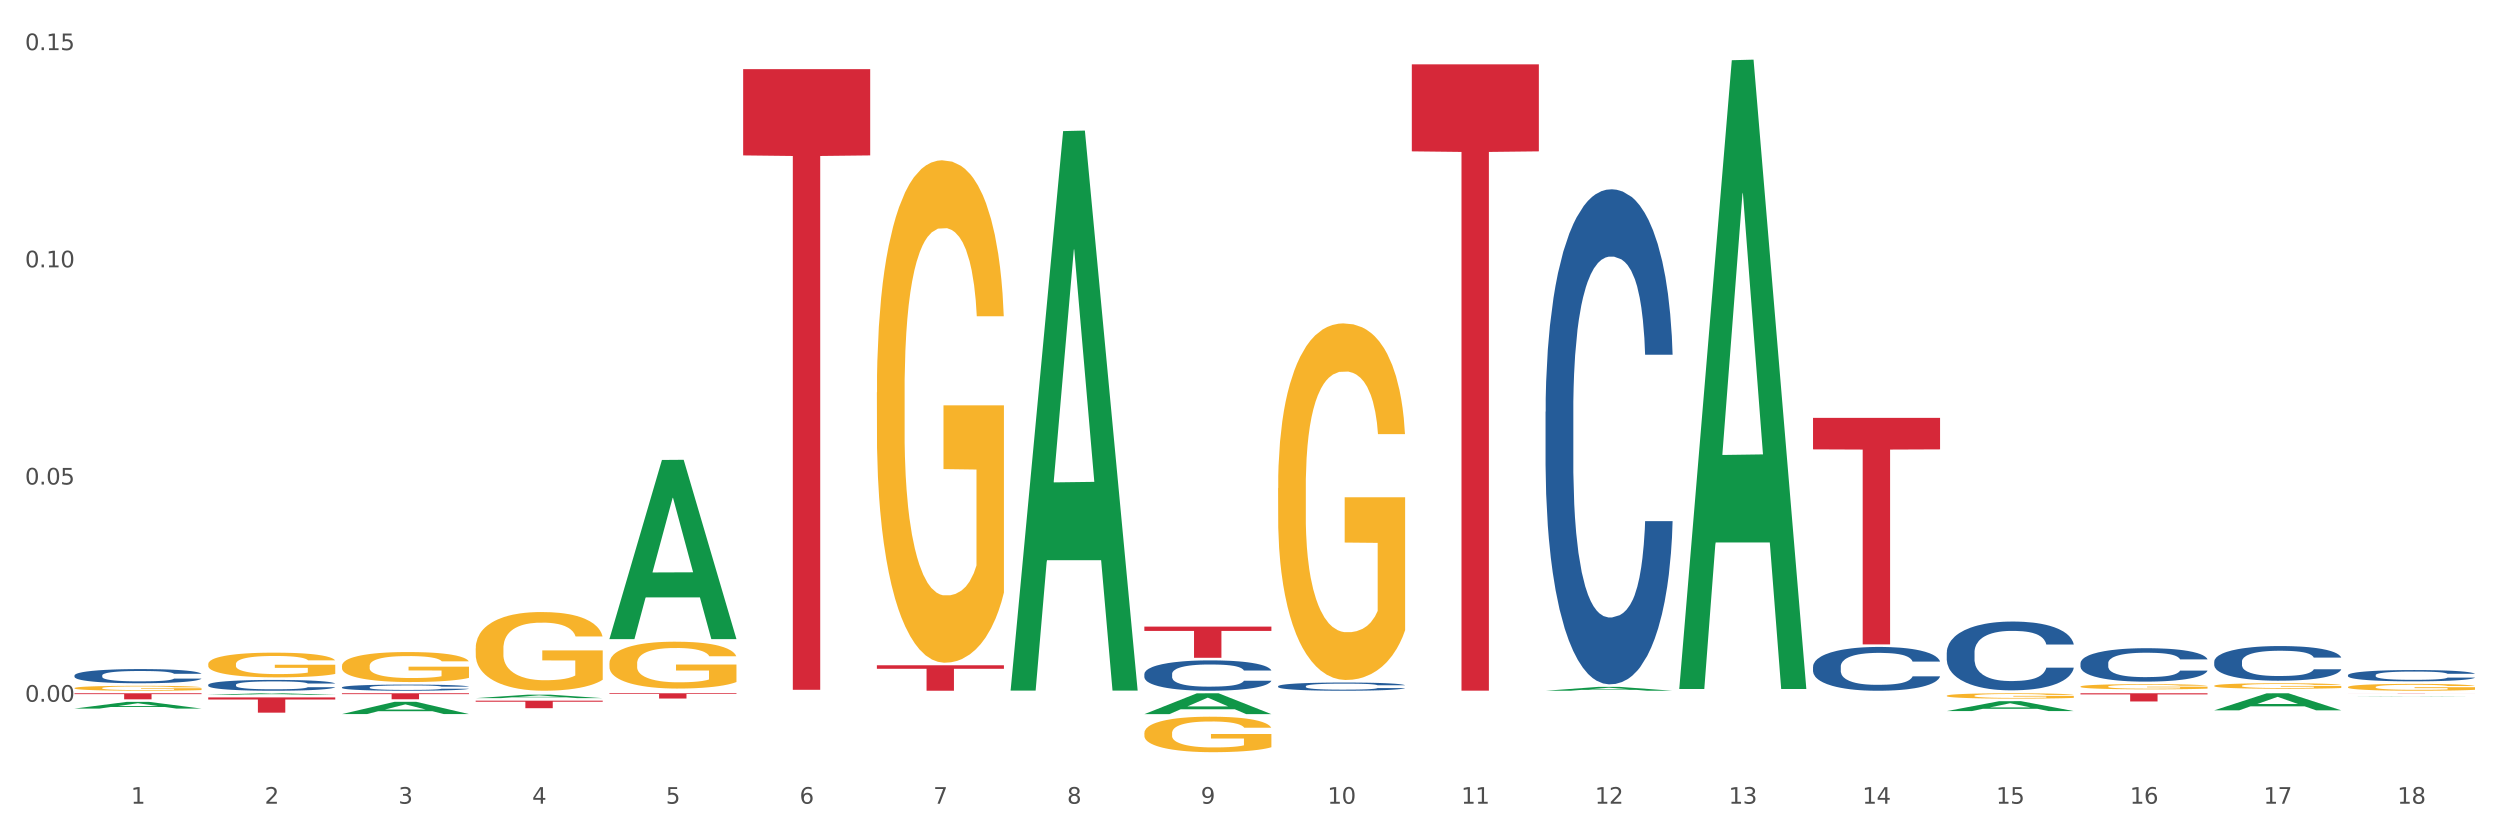 <?xml version="1.0" encoding="utf-8" standalone="no"?>
<!DOCTYPE svg PUBLIC "-//W3C//DTD SVG 1.1//EN"
  "http://www.w3.org/Graphics/SVG/1.1/DTD/svg11.dtd">
<svg xmlns:xlink="http://www.w3.org/1999/xlink" width="1080pt" height="360pt" viewBox="0 0 1080 360" xmlns="http://www.w3.org/2000/svg" version="1.1">
 <rect x="0" y="0" width="1080" height="360" fill="#333333" stroke="none"/>
 <defs>
  <style type="text/css">*{stroke-linejoin: round; stroke-linecap: butt}</style>
 </defs>
 <g id="figure_1">
  <g id="patch_1">
   <path d="M 0 360 
L 1080 360 
L 1080 0 
L 0 0 
z
" style="fill: #ffffff; stroke: #ffffff; stroke-linejoin: miter"/>
  </g>
  <g id="axes_1">
   <g id="matplotlib.axis_1">
    <g id="xtick_1">
     <g id="text_1">
      <!-- 1 -->
      <g style="fill: #4d4d4d" transform="translate(56.563 347.204) scale(0.096 -0.096)">
       <defs>
        <path id="DejaVuSans-31" d="M 794 531 
L 1825 531 
L 1825 4091 
L 703 3866 
L 703 4441 
L 1819 4666 
L 2450 4666 
L 2450 531 
L 3481 531 
L 3481 0 
L 794 0 
L 794 531 
z
" transform="scale(0.016)"/>
       </defs>
       <use xlink:href="#DejaVuSans-31"/>
      </g>
     </g>
    </g>
    <g id="xtick_2">
     <g id="text_2">
      <!-- 2 -->
      <g style="fill: #4d4d4d" transform="translate(114.336 347.204) scale(0.096 -0.096)">
       <defs>
        <path id="DejaVuSans-32" d="M 1228 531 
L 3431 531 
L 3431 0 
L 469 0 
L 469 531 
Q 828 903 1448 1529 
Q 2069 2156 2228 2338 
Q 2531 2678 2651 2914 
Q 2772 3150 2772 3378 
Q 2772 3750 2511 3984 
Q 2250 4219 1831 4219 
Q 1534 4219 1204 4116 
Q 875 4013 500 3803 
L 500 4441 
Q 881 4594 1212 4672 
Q 1544 4750 1819 4750 
Q 2544 4750 2975 4387 
Q 3406 4025 3406 3419 
Q 3406 3131 3298 2873 
Q 3191 2616 2906 2266 
Q 2828 2175 2409 1742 
Q 1991 1309 1228 531 
z
" transform="scale(0.016)"/>
       </defs>
       <use xlink:href="#DejaVuSans-32"/>
      </g>
     </g>
    </g>
    <g id="xtick_3">
     <g id="text_3">
      <!-- 3 -->
      <g style="fill: #4d4d4d" transform="translate(172.109 347.204) scale(0.096 -0.096)">
       <defs>
        <path id="DejaVuSans-33" d="M 2597 2516 
Q 3050 2419 3304 2112 
Q 3559 1806 3559 1356 
Q 3559 666 3084 287 
Q 2609 -91 1734 -91 
Q 1441 -91 1130 -33 
Q 819 25 488 141 
L 488 750 
Q 750 597 1062 519 
Q 1375 441 1716 441 
Q 2309 441 2620 675 
Q 2931 909 2931 1356 
Q 2931 1769 2642 2001 
Q 2353 2234 1838 2234 
L 1294 2234 
L 1294 2753 
L 1863 2753 
Q 2328 2753 2575 2939 
Q 2822 3125 2822 3475 
Q 2822 3834 2567 4026 
Q 2313 4219 1838 4219 
Q 1578 4219 1281 4162 
Q 984 4106 628 3988 
L 628 4550 
Q 988 4650 1302 4700 
Q 1616 4750 1894 4750 
Q 2613 4750 3031 4423 
Q 3450 4097 3450 3541 
Q 3450 3153 3228 2886 
Q 3006 2619 2597 2516 
z
" transform="scale(0.016)"/>
       </defs>
       <use xlink:href="#DejaVuSans-33"/>
      </g>
     </g>
    </g>
    <g id="xtick_4">
     <g id="text_4">
      <!-- 4 -->
      <g style="fill: #4d4d4d" transform="translate(229.882 347.204) scale(0.096 -0.096)">
       <defs>
        <path id="DejaVuSans-34" d="M 2419 4116 
L 825 1625 
L 2419 1625 
L 2419 4116 
z
M 2253 4666 
L 3047 4666 
L 3047 1625 
L 3713 1625 
L 3713 1100 
L 3047 1100 
L 3047 0 
L 2419 0 
L 2419 1100 
L 313 1100 
L 313 1709 
L 2253 4666 
z
" transform="scale(0.016)"/>
       </defs>
       <use xlink:href="#DejaVuSans-34"/>
      </g>
     </g>
    </g>
    <g id="xtick_5">
     <g id="text_5">
      <!-- 5 -->
      <g style="fill: #4d4d4d" transform="translate(287.655 347.204) scale(0.096 -0.096)">
       <defs>
        <path id="DejaVuSans-35" d="M 691 4666 
L 3169 4666 
L 3169 4134 
L 1269 4134 
L 1269 2991 
Q 1406 3038 1543 3061 
Q 1681 3084 1819 3084 
Q 2600 3084 3056 2656 
Q 3513 2228 3513 1497 
Q 3513 744 3044 326 
Q 2575 -91 1722 -91 
Q 1428 -91 1123 -41 
Q 819 9 494 109 
L 494 744 
Q 775 591 1075 516 
Q 1375 441 1709 441 
Q 2250 441 2565 725 
Q 2881 1009 2881 1497 
Q 2881 1984 2565 2268 
Q 2250 2553 1709 2553 
Q 1456 2553 1204 2497 
Q 953 2441 691 2322 
L 691 4666 
z
" transform="scale(0.016)"/>
       </defs>
       <use xlink:href="#DejaVuSans-35"/>
      </g>
     </g>
    </g>
    <g id="xtick_6">
     <g id="text_6">
      <!-- 6 -->
      <g style="fill: #4d4d4d" transform="translate(345.428 347.204) scale(0.096 -0.096)">
       <defs>
        <path id="DejaVuSans-36" d="M 2113 2584 
Q 1688 2584 1439 2293 
Q 1191 2003 1191 1497 
Q 1191 994 1439 701 
Q 1688 409 2113 409 
Q 2538 409 2786 701 
Q 3034 994 3034 1497 
Q 3034 2003 2786 2293 
Q 2538 2584 2113 2584 
z
M 3366 4563 
L 3366 3988 
Q 3128 4100 2886 4159 
Q 2644 4219 2406 4219 
Q 1781 4219 1451 3797 
Q 1122 3375 1075 2522 
Q 1259 2794 1537 2939 
Q 1816 3084 2150 3084 
Q 2853 3084 3261 2657 
Q 3669 2231 3669 1497 
Q 3669 778 3244 343 
Q 2819 -91 2113 -91 
Q 1303 -91 875 529 
Q 447 1150 447 2328 
Q 447 3434 972 4092 
Q 1497 4750 2381 4750 
Q 2619 4750 2861 4703 
Q 3103 4656 3366 4563 
z
" transform="scale(0.016)"/>
       </defs>
       <use xlink:href="#DejaVuSans-36"/>
      </g>
     </g>
    </g>
    <g id="xtick_7">
     <g id="text_7">
      <!-- 7 -->
      <g style="fill: #4d4d4d" transform="translate(403.201 347.204) scale(0.096 -0.096)">
       <defs>
        <path id="DejaVuSans-37" d="M 525 4666 
L 3525 4666 
L 3525 4397 
L 1831 0 
L 1172 0 
L 2766 4134 
L 525 4134 
L 525 4666 
z
" transform="scale(0.016)"/>
       </defs>
       <use xlink:href="#DejaVuSans-37"/>
      </g>
     </g>
    </g>
    <g id="xtick_8">
     <g id="text_8">
      <!-- 8 -->
      <g style="fill: #4d4d4d" transform="translate(460.974 347.204) scale(0.096 -0.096)">
       <defs>
        <path id="DejaVuSans-38" d="M 2034 2216 
Q 1584 2216 1326 1975 
Q 1069 1734 1069 1313 
Q 1069 891 1326 650 
Q 1584 409 2034 409 
Q 2484 409 2743 651 
Q 3003 894 3003 1313 
Q 3003 1734 2745 1975 
Q 2488 2216 2034 2216 
z
M 1403 2484 
Q 997 2584 770 2862 
Q 544 3141 544 3541 
Q 544 4100 942 4425 
Q 1341 4750 2034 4750 
Q 2731 4750 3128 4425 
Q 3525 4100 3525 3541 
Q 3525 3141 3298 2862 
Q 3072 2584 2669 2484 
Q 3125 2378 3379 2068 
Q 3634 1759 3634 1313 
Q 3634 634 3220 271 
Q 2806 -91 2034 -91 
Q 1263 -91 848 271 
Q 434 634 434 1313 
Q 434 1759 690 2068 
Q 947 2378 1403 2484 
z
M 1172 3481 
Q 1172 3119 1398 2916 
Q 1625 2713 2034 2713 
Q 2441 2713 2670 2916 
Q 2900 3119 2900 3481 
Q 2900 3844 2670 4047 
Q 2441 4250 2034 4250 
Q 1625 4250 1398 4047 
Q 1172 3844 1172 3481 
z
" transform="scale(0.016)"/>
       </defs>
       <use xlink:href="#DejaVuSans-38"/>
      </g>
     </g>
    </g>
    <g id="xtick_9">
     <g id="text_9">
      <!-- 9 -->
      <g style="fill: #4d4d4d" transform="translate(518.747 347.204) scale(0.096 -0.096)">
       <defs>
        <path id="DejaVuSans-39" d="M 703 97 
L 703 672 
Q 941 559 1184 500 
Q 1428 441 1663 441 
Q 2288 441 2617 861 
Q 2947 1281 2994 2138 
Q 2813 1869 2534 1725 
Q 2256 1581 1919 1581 
Q 1219 1581 811 2004 
Q 403 2428 403 3163 
Q 403 3881 828 4315 
Q 1253 4750 1959 4750 
Q 2769 4750 3195 4129 
Q 3622 3509 3622 2328 
Q 3622 1225 3098 567 
Q 2575 -91 1691 -91 
Q 1453 -91 1209 -44 
Q 966 3 703 97 
z
M 1959 2075 
Q 2384 2075 2632 2365 
Q 2881 2656 2881 3163 
Q 2881 3666 2632 3958 
Q 2384 4250 1959 4250 
Q 1534 4250 1286 3958 
Q 1038 3666 1038 3163 
Q 1038 2656 1286 2365 
Q 1534 2075 1959 2075 
z
" transform="scale(0.016)"/>
       </defs>
       <use xlink:href="#DejaVuSans-39"/>
      </g>
     </g>
    </g>
    <g id="xtick_10">
     <g id="text_10">
      <!-- 10 -->
      <g style="fill: #4d4d4d" transform="translate(573.466 347.204) scale(0.096 -0.096)">
       <defs>
        <path id="DejaVuSans-30" d="M 2034 4250 
Q 1547 4250 1301 3770 
Q 1056 3291 1056 2328 
Q 1056 1369 1301 889 
Q 1547 409 2034 409 
Q 2525 409 2770 889 
Q 3016 1369 3016 2328 
Q 3016 3291 2770 3770 
Q 2525 4250 2034 4250 
z
M 2034 4750 
Q 2819 4750 3233 4129 
Q 3647 3509 3647 2328 
Q 3647 1150 3233 529 
Q 2819 -91 2034 -91 
Q 1250 -91 836 529 
Q 422 1150 422 2328 
Q 422 3509 836 4129 
Q 1250 4750 2034 4750 
z
" transform="scale(0.016)"/>
       </defs>
       <use xlink:href="#DejaVuSans-31"/>
       <use xlink:href="#DejaVuSans-30" transform="translate(63.623 0)"/>
      </g>
     </g>
    </g>
    <g id="xtick_11">
     <g id="text_11">
      <!-- 11 -->
      <g style="fill: #4d4d4d" transform="translate(631.239 347.204) scale(0.096 -0.096)">
       <use xlink:href="#DejaVuSans-31"/>
       <use xlink:href="#DejaVuSans-31" transform="translate(63.623 0)"/>
      </g>
     </g>
    </g>
    <g id="xtick_12">
     <g id="text_12">
      <!-- 12 -->
      <g style="fill: #4d4d4d" transform="translate(689.012 347.204) scale(0.096 -0.096)">
       <use xlink:href="#DejaVuSans-31"/>
       <use xlink:href="#DejaVuSans-32" transform="translate(63.623 0)"/>
      </g>
     </g>
    </g>
    <g id="xtick_13">
     <g id="text_13">
      <!-- 13 -->
      <g style="fill: #4d4d4d" transform="translate(746.785 347.204) scale(0.096 -0.096)">
       <use xlink:href="#DejaVuSans-31"/>
       <use xlink:href="#DejaVuSans-33" transform="translate(63.623 0)"/>
      </g>
     </g>
    </g>
    <g id="xtick_14">
     <g id="text_14">
      <!-- 14 -->
      <g style="fill: #4d4d4d" transform="translate(804.558 347.204) scale(0.096 -0.096)">
       <use xlink:href="#DejaVuSans-31"/>
       <use xlink:href="#DejaVuSans-34" transform="translate(63.623 0)"/>
      </g>
     </g>
    </g>
    <g id="xtick_15">
     <g id="text_15">
      <!-- 15 -->
      <g style="fill: #4d4d4d" transform="translate(862.331 347.204) scale(0.096 -0.096)">
       <use xlink:href="#DejaVuSans-31"/>
       <use xlink:href="#DejaVuSans-35" transform="translate(63.623 0)"/>
      </g>
     </g>
    </g>
    <g id="xtick_16">
     <g id="text_16">
      <!-- 16 -->
      <g style="fill: #4d4d4d" transform="translate(920.104 347.204) scale(0.096 -0.096)">
       <use xlink:href="#DejaVuSans-31"/>
       <use xlink:href="#DejaVuSans-36" transform="translate(63.623 0)"/>
      </g>
     </g>
    </g>
    <g id="xtick_17">
     <g id="text_17">
      <!-- 17 -->
      <g style="fill: #4d4d4d" transform="translate(977.877 347.204) scale(0.096 -0.096)">
       <use xlink:href="#DejaVuSans-31"/>
       <use xlink:href="#DejaVuSans-37" transform="translate(63.623 0)"/>
      </g>
     </g>
    </g>
    <g id="xtick_18">
     <g id="text_18">
      <!-- 18 -->
      <g style="fill: #4d4d4d" transform="translate(1035.65 347.204) scale(0.096 -0.096)">
       <use xlink:href="#DejaVuSans-31"/>
       <use xlink:href="#DejaVuSans-38" transform="translate(63.623 0)"/>
      </g>
     </g>
    </g>
    <g id="xtick_19"/>
    <g id="xtick_20"/>
    <g id="xtick_21"/>
    <g id="xtick_22"/>
    <g id="xtick_23"/>
    <g id="xtick_24"/>
    <g id="xtick_25"/>
    <g id="xtick_26"/>
    <g id="xtick_27"/>
    <g id="xtick_28"/>
    <g id="xtick_29"/>
    <g id="xtick_30"/>
    <g id="xtick_31"/>
    <g id="xtick_32"/>
    <g id="xtick_33"/>
    <g id="xtick_34"/>
    <g id="xtick_35"/>
   </g>
   <g id="matplotlib.axis_2">
    <g id="ytick_1">
     <g id="text_19">
      <!-- 0.00 -->
      <g style="fill: #4d4d4d" transform="translate(10.8 303.147) scale(0.096 -0.096)">
       <defs>
        <path id="DejaVuSans-2e" d="M 684 794 
L 1344 794 
L 1344 0 
L 684 0 
L 684 794 
z
" transform="scale(0.016)"/>
       </defs>
       <use xlink:href="#DejaVuSans-30"/>
       <use xlink:href="#DejaVuSans-2e" transform="translate(63.623 0)"/>
       <use xlink:href="#DejaVuSans-30" transform="translate(95.41 0)"/>
       <use xlink:href="#DejaVuSans-30" transform="translate(159.033 0)"/>
      </g>
     </g>
    </g>
    <g id="ytick_2">
     <g id="text_20">
      <!-- 0.05 -->
      <g style="fill: #4d4d4d" transform="translate(10.8 209.319) scale(0.096 -0.096)">
       <use xlink:href="#DejaVuSans-30"/>
       <use xlink:href="#DejaVuSans-2e" transform="translate(63.623 0)"/>
       <use xlink:href="#DejaVuSans-30" transform="translate(95.41 0)"/>
       <use xlink:href="#DejaVuSans-35" transform="translate(159.033 0)"/>
      </g>
     </g>
    </g>
    <g id="ytick_3">
     <g id="text_21">
      <!-- 0.10 -->
      <g style="fill: #4d4d4d" transform="translate(10.8 115.491) scale(0.096 -0.096)">
       <use xlink:href="#DejaVuSans-30"/>
       <use xlink:href="#DejaVuSans-2e" transform="translate(63.623 0)"/>
       <use xlink:href="#DejaVuSans-31" transform="translate(95.41 0)"/>
       <use xlink:href="#DejaVuSans-30" transform="translate(159.033 0)"/>
      </g>
     </g>
    </g>
    <g id="ytick_4">
     <g id="text_22">
      <!-- 0.15 -->
      <g style="fill: #4d4d4d" transform="translate(10.8 21.663) scale(0.096 -0.096)">
       <use xlink:href="#DejaVuSans-30"/>
       <use xlink:href="#DejaVuSans-2e" transform="translate(63.623 0)"/>
       <use xlink:href="#DejaVuSans-31" transform="translate(95.41 0)"/>
       <use xlink:href="#DejaVuSans-35" transform="translate(159.033 0)"/>
      </g>
     </g>
    </g>
    <g id="ytick_5"/>
    <g id="ytick_6"/>
    <g id="ytick_7"/>
   </g>
   <g id="PolyCollection_1">
    <path d="M 32.175 306.104 
L 32.232 306.101 
L 54.864 303.195 
L 64.257 303.193 
L 87.059 306.109 
L 76.196 306.109 
L 71.273 305.43 
L 47.905 305.43 
L 47.735 305.441 
L 42.982 306.109 
L 32.175 306.109 
L 32.175 306.104 
L 50.847 305.025 
L 68.331 305.022 
L 59.674 303.814 
L 59.561 303.809 
L 59.447 303.817 
L 50.79 305.022 
L 50.847 305.025 
L 32.175 306.104 
z
" clip-path="url(#p98a8b77375)" style="fill: #109648"/>
    <path d="M 89.948 300.17 
L 90.005 300.169 
L 112.637 299.501 
L 122.03 299.5 
L 144.832 300.171 
L 133.969 300.171 
L 129.046 300.015 
L 105.678 300.015 
L 105.508 300.017 
L 100.755 300.171 
L 89.948 300.171 
L 89.948 300.17 
L 108.62 299.921 
L 126.104 299.921 
L 117.447 299.643 
L 117.334 299.642 
L 117.22 299.644 
L 108.563 299.921 
L 108.62 299.921 
L 89.948 300.17 
z
" clip-path="url(#p98a8b77375)" style="fill: #109648"/>
    <path d="M 147.721 308.474 
L 147.778 308.469 
L 170.41 303.185 
L 179.803 303.18 
L 202.605 308.484 
L 191.742 308.484 
L 186.819 307.249 
L 163.451 307.249 
L 163.281 307.269 
L 158.528 308.484 
L 147.721 308.484 
L 147.721 308.474 
L 166.393 306.512 
L 183.877 306.507 
L 175.22 304.311 
L 175.107 304.301 
L 174.993 304.316 
L 166.336 306.507 
L 166.393 306.512 
L 147.721 308.474 
z
" clip-path="url(#p98a8b77375)" style="fill: #109648"/>
    <path d="M 205.494 301.597 
L 205.551 301.595 
L 228.183 300.085 
L 237.576 300.083 
L 260.378 301.6 
L 249.515 301.6 
L 244.592 301.247 
L 221.224 301.247 
L 221.054 301.252 
L 216.301 301.6 
L 205.494 301.6 
L 205.494 301.597 
L 224.166 301.036 
L 241.65 301.034 
L 232.993 300.406 
L 232.88 300.404 
L 232.766 300.408 
L 224.109 301.034 
L 224.166 301.036 
L 205.494 301.597 
z
" clip-path="url(#p98a8b77375)" style="fill: #109648"/>
    <path d="M 263.267 275.967 
L 263.324 275.894 
L 285.956 198.701 
L 295.349 198.629 
L 318.151 276.112 
L 307.288 276.112 
L 302.365 258.069 
L 278.997 258.069 
L 278.827 258.36 
L 274.074 276.112 
L 263.267 276.112 
L 263.267 275.967 
L 281.939 247.301 
L 299.423 247.229 
L 290.766 215.144 
L 290.653 214.998 
L 290.539 215.217 
L 281.882 247.229 
L 281.939 247.301 
L 263.267 275.967 
z
" clip-path="url(#p98a8b77375)" style="fill: #109648"/>
    <path d="M 1014.316 299.5 
L 1069.2 299.5 
L 1069.2 299.513 
L 1047.61 299.513 
L 1047.61 299.594 
L 1035.775 299.594 
L 1035.775 299.513 
L 1014.316 299.513 
L 1014.316 299.5 
L 1014.316 299.5 
z
" clip-path="url(#p98a8b77375)" style="fill: #d62839"/>
    <path d="M 321.04 29.873 
L 375.924 29.873 
L 375.924 67.135 
L 354.335 67.387 
L 354.335 298.006 
L 342.499 298.006 
L 342.499 67.387 
L 321.04 67.135 
L 321.04 30.125 
L 321.04 29.873 
z
" clip-path="url(#p98a8b77375)" style="fill: #d62839"/>
    <path d="M 263.267 299.5 
L 318.151 299.5 
L 318.151 299.817 
L 296.562 299.819 
L 296.562 301.778 
L 284.726 301.778 
L 284.726 299.819 
L 263.267 299.817 
L 263.267 299.502 
L 263.267 299.5 
z
" clip-path="url(#p98a8b77375)" style="fill: #d62839"/>
    <path d="M 378.813 287.395 
L 433.697 287.395 
L 433.697 288.925 
L 412.108 288.935 
L 412.108 298.405 
L 400.272 298.405 
L 400.272 288.935 
L 378.813 288.925 
L 378.813 287.405 
L 378.813 287.395 
z
" clip-path="url(#p98a8b77375)" style="fill: #d62839"/>
    <path d="M 494.359 270.685 
L 549.243 270.685 
L 549.243 272.561 
L 527.654 272.574 
L 527.654 284.184 
L 515.818 284.184 
L 515.818 272.574 
L 494.359 272.561 
L 494.359 270.698 
L 494.359 270.685 
z
" clip-path="url(#p98a8b77375)" style="fill: #d62839"/>
    <path d="M 609.905 27.784 
L 664.789 27.784 
L 664.789 65.385 
L 643.2 65.639 
L 643.2 298.361 
L 631.364 298.361 
L 631.364 65.639 
L 609.905 65.385 
L 609.905 28.038 
L 609.905 27.784 
z
" clip-path="url(#p98a8b77375)" style="fill: #d62839"/>
    <path d="M 783.224 180.526 
L 838.108 180.526 
L 838.108 194.125 
L 816.519 194.217 
L 816.519 278.382 
L 804.683 278.382 
L 804.683 194.217 
L 783.224 194.125 
L 783.224 180.618 
L 783.224 180.526 
z
" clip-path="url(#p98a8b77375)" style="fill: #d62839"/>
    <path d="M 898.77 299.5 
L 953.654 299.5 
L 953.654 299.99 
L 932.064 299.994 
L 932.064 303.027 
L 920.229 303.027 
L 920.229 299.994 
L 898.77 299.99 
L 898.77 299.503 
L 898.77 299.5 
z
" clip-path="url(#p98a8b77375)" style="fill: #d62839"/>
    <path d="M 205.494 280.113 
L 205.559 280.082 
L 205.559 278.964 
L 205.688 278.001 
L 206.336 275.672 
L 207.308 273.746 
L 208.021 272.721 
L 208.734 271.883 
L 209.576 271.044 
L 210.613 270.175 
L 212.492 268.901 
L 213.659 268.249 
L 215.084 267.566 
L 217.676 266.572 
L 219.555 266.013 
L 221.499 265.547 
L 224.674 264.988 
L 226.748 264.74 
L 228.951 264.554 
L 231.608 264.429 
L 233.616 264.398 
L 238.023 264.491 
L 241.781 264.771 
L 243.595 264.988 
L 245.928 265.361 
L 247.159 265.609 
L 249.168 266.106 
L 251.242 266.759 
L 252.667 267.318 
L 254.806 268.373 
L 256.426 269.429 
L 257.916 270.734 
L 258.694 271.634 
L 259.277 272.473 
L 259.795 273.436 
L 260.313 274.957 
L 248.65 274.957 
L 248.196 273.87 
L 247.483 272.846 
L 246.447 271.852 
L 245.539 271.231 
L 243.984 270.454 
L 242.559 269.957 
L 241.068 269.585 
L 239.254 269.274 
L 237.828 269.119 
L 235.82 268.995 
L 231.867 269.026 
L 229.21 269.274 
L 227.396 269.585 
L 226.229 269.864 
L 225.193 270.175 
L 224.026 270.61 
L 222.666 271.262 
L 221.694 271.852 
L 220.722 272.597 
L 219.944 273.343 
L 219.231 274.212 
L 218.648 275.144 
L 218.194 276.107 
L 217.806 277.287 
L 217.482 279.243 
L 217.482 283.498 
L 217.611 284.461 
L 217.935 285.734 
L 218.324 286.697 
L 218.972 287.846 
L 219.555 288.622 
L 220.657 289.74 
L 221.888 290.672 
L 222.86 291.262 
L 223.832 291.759 
L 225.517 292.442 
L 227.396 293.001 
L 229.016 293.343 
L 231.219 293.654 
L 232.709 293.778 
L 234.005 293.84 
L 237.18 293.84 
L 239.448 293.747 
L 241.975 293.529 
L 243.919 293.25 
L 245.539 292.908 
L 247.354 292.349 
L 248.52 291.821 
L 248.52 285.33 
L 234.264 285.299 
L 234.264 280.982 
L 260.378 280.982 
L 260.378 293.654 
L 259.277 294.306 
L 258.046 294.896 
L 256.75 295.424 
L 254.806 296.076 
L 252.473 296.697 
L 250.399 297.132 
L 248.196 297.505 
L 245.604 297.846 
L 242.235 298.157 
L 240.161 298.281 
L 237.569 298.374 
L 234.524 298.405 
L 231.867 298.343 
L 229.275 298.188 
L 226.553 297.908 
L 223.897 297.505 
L 221.888 297.101 
L 219.879 296.604 
L 217.741 295.952 
L 216.056 295.331 
L 214.76 294.772 
L 213.335 294.057 
L 211.779 293.126 
L 210.613 292.287 
L 209.576 291.417 
L 208.475 290.299 
L 207.697 289.337 
L 206.92 288.125 
L 206.466 287.225 
L 205.948 285.827 
L 205.559 283.871 
L 205.494 280.113 
z
" clip-path="url(#p98a8b77375)" style="fill: #f7b32b"/>
    <path d="M 147.721 287.67 
L 147.786 287.659 
L 147.786 287.232 
L 147.915 286.866 
L 148.563 285.978 
L 149.535 285.244 
L 150.248 284.853 
L 150.961 284.534 
L 151.803 284.214 
L 152.84 283.883 
L 154.719 283.398 
L 155.886 283.149 
L 157.311 282.889 
L 159.903 282.51 
L 161.782 282.297 
L 163.726 282.119 
L 166.901 281.906 
L 168.975 281.811 
L 171.178 281.74 
L 173.835 281.693 
L 175.844 281.681 
L 180.25 281.717 
L 184.008 281.823 
L 185.822 281.906 
L 188.155 282.048 
L 189.386 282.143 
L 191.395 282.332 
L 193.469 282.581 
L 194.894 282.794 
L 197.033 283.196 
L 198.653 283.599 
L 200.143 284.096 
L 200.921 284.439 
L 201.504 284.759 
L 202.022 285.126 
L 202.54 285.706 
L 190.877 285.706 
L 190.423 285.291 
L 189.71 284.901 
L 188.674 284.522 
L 187.766 284.285 
L 186.211 283.989 
L 184.786 283.8 
L 183.295 283.658 
L 181.481 283.54 
L 180.055 283.48 
L 178.047 283.433 
L 174.094 283.445 
L 171.437 283.54 
L 169.623 283.658 
L 168.456 283.764 
L 167.42 283.883 
L 166.253 284.049 
L 164.893 284.297 
L 163.921 284.522 
L 162.949 284.806 
L 162.171 285.09 
L 161.458 285.422 
L 160.875 285.777 
L 160.421 286.144 
L 160.033 286.593 
L 159.709 287.339 
L 159.709 288.961 
L 159.838 289.327 
L 160.162 289.813 
L 160.551 290.18 
L 161.199 290.618 
L 161.782 290.913 
L 162.884 291.34 
L 164.115 291.695 
L 165.087 291.92 
L 166.059 292.109 
L 167.744 292.369 
L 169.623 292.582 
L 171.243 292.713 
L 173.446 292.831 
L 174.936 292.878 
L 176.232 292.902 
L 179.407 292.902 
L 181.675 292.866 
L 184.203 292.784 
L 186.146 292.677 
L 187.766 292.547 
L 189.581 292.334 
L 190.747 292.133 
L 190.747 289.659 
L 176.491 289.647 
L 176.491 288.002 
L 202.605 288.002 
L 202.605 292.831 
L 201.504 293.08 
L 200.273 293.304 
L 198.977 293.506 
L 197.033 293.754 
L 194.7 293.991 
L 192.626 294.157 
L 190.423 294.299 
L 187.831 294.429 
L 184.462 294.547 
L 182.388 294.595 
L 179.796 294.63 
L 176.751 294.642 
L 174.094 294.618 
L 171.502 294.559 
L 168.78 294.453 
L 166.124 294.299 
L 164.115 294.145 
L 162.106 293.955 
L 159.968 293.707 
L 158.283 293.47 
L 156.987 293.257 
L 155.562 292.985 
L 154.006 292.63 
L 152.84 292.31 
L 151.803 291.979 
L 150.702 291.553 
L 149.924 291.186 
L 149.147 290.724 
L 148.693 290.381 
L 148.175 289.848 
L 147.786 289.103 
L 147.721 287.67 
z
" clip-path="url(#p98a8b77375)" style="fill: #f7b32b"/>
    <path d="M 89.948 286.882 
L 90.013 286.873 
L 90.013 286.521 
L 90.142 286.219 
L 90.79 285.487 
L 91.762 284.882 
L 92.475 284.56 
L 93.188 284.296 
L 94.03 284.033 
L 95.067 283.76 
L 96.946 283.36 
L 98.113 283.155 
L 99.538 282.94 
L 102.13 282.628 
L 104.009 282.452 
L 105.953 282.306 
L 109.128 282.13 
L 111.202 282.052 
L 113.405 281.993 
L 116.062 281.954 
L 118.071 281.945 
L 122.477 281.974 
L 126.235 282.062 
L 128.049 282.13 
L 130.382 282.247 
L 131.613 282.325 
L 133.622 282.481 
L 135.696 282.686 
L 137.121 282.862 
L 139.26 283.194 
L 140.88 283.525 
L 142.37 283.935 
L 143.148 284.218 
L 143.731 284.482 
L 144.249 284.784 
L 144.768 285.262 
L 133.104 285.262 
L 132.65 284.921 
L 131.937 284.599 
L 130.901 284.287 
L 129.993 284.091 
L 128.438 283.847 
L 127.013 283.691 
L 125.522 283.574 
L 123.708 283.477 
L 122.282 283.428 
L 120.274 283.389 
L 116.321 283.399 
L 113.664 283.477 
L 111.85 283.574 
L 110.684 283.662 
L 109.647 283.76 
L 108.48 283.896 
L 107.12 284.101 
L 106.148 284.287 
L 105.176 284.521 
L 104.398 284.755 
L 103.685 285.028 
L 103.102 285.321 
L 102.648 285.624 
L 102.26 285.994 
L 101.936 286.609 
L 101.936 287.946 
L 102.065 288.249 
L 102.389 288.649 
L 102.778 288.951 
L 103.426 289.312 
L 104.009 289.556 
L 105.111 289.908 
L 106.342 290.2 
L 107.314 290.386 
L 108.286 290.542 
L 109.971 290.756 
L 111.85 290.932 
L 113.47 291.039 
L 115.673 291.137 
L 117.163 291.176 
L 118.459 291.196 
L 121.634 291.196 
L 123.902 291.166 
L 126.43 291.098 
L 128.373 291.01 
L 129.993 290.903 
L 131.808 290.727 
L 132.974 290.561 
L 132.974 288.522 
L 118.719 288.512 
L 118.719 287.156 
L 144.832 287.156 
L 144.832 291.137 
L 143.731 291.342 
L 142.5 291.527 
L 141.204 291.693 
L 139.26 291.898 
L 136.927 292.093 
L 134.853 292.23 
L 132.65 292.347 
L 130.058 292.454 
L 126.689 292.552 
L 124.615 292.591 
L 122.023 292.62 
L 118.978 292.63 
L 116.321 292.611 
L 113.729 292.562 
L 111.007 292.474 
L 108.351 292.347 
L 106.342 292.22 
L 104.333 292.064 
L 102.195 291.859 
L 100.51 291.664 
L 99.214 291.488 
L 97.789 291.264 
L 96.233 290.971 
L 95.067 290.708 
L 94.03 290.434 
L 92.929 290.083 
L 92.151 289.781 
L 91.374 289.4 
L 90.92 289.117 
L 90.402 288.678 
L 90.013 288.063 
L 89.948 286.882 
z
" clip-path="url(#p98a8b77375)" style="fill: #f7b32b"/>
    <path d="M 840.997 300.567 
L 841.062 300.565 
L 841.062 300.489 
L 841.191 300.423 
L 841.839 300.265 
L 842.811 300.135 
L 843.524 300.065 
L 844.237 300.008 
L 845.079 299.951 
L 846.116 299.892 
L 847.995 299.806 
L 849.161 299.762 
L 850.587 299.715 
L 853.179 299.648 
L 855.058 299.61 
L 857.002 299.578 
L 860.177 299.54 
L 862.251 299.523 
L 864.454 299.511 
L 867.111 299.502 
L 869.119 299.5 
L 873.526 299.506 
L 877.284 299.525 
L 879.098 299.54 
L 881.431 299.565 
L 882.662 299.582 
L 884.671 299.616 
L 886.744 299.66 
L 888.17 299.698 
L 890.308 299.77 
L 891.928 299.842 
L 893.419 299.93 
L 894.196 299.991 
L 894.779 300.048 
L 895.298 300.114 
L 895.816 300.217 
L 884.153 300.217 
L 883.699 300.143 
L 882.986 300.073 
L 881.949 300.006 
L 881.042 299.964 
L 879.487 299.911 
L 878.061 299.877 
L 876.571 299.852 
L 874.757 299.831 
L 873.331 299.821 
L 871.322 299.812 
L 867.37 299.814 
L 864.713 299.831 
L 862.899 299.852 
L 861.732 299.871 
L 860.695 299.892 
L 859.529 299.922 
L 858.168 299.966 
L 857.196 300.006 
L 856.224 300.057 
L 855.447 300.107 
L 854.734 300.166 
L 854.151 300.229 
L 853.697 300.295 
L 853.308 300.375 
L 852.984 300.508 
L 852.984 300.796 
L 853.114 300.862 
L 853.438 300.948 
L 853.827 301.014 
L 854.475 301.092 
L 855.058 301.144 
L 856.16 301.22 
L 857.391 301.283 
L 858.363 301.323 
L 859.335 301.357 
L 861.019 301.404 
L 862.899 301.441 
L 864.519 301.465 
L 866.722 301.486 
L 868.212 301.494 
L 869.508 301.498 
L 872.683 301.498 
L 874.951 301.492 
L 877.478 301.477 
L 879.422 301.458 
L 881.042 301.435 
L 882.857 301.397 
L 884.023 301.361 
L 884.023 300.921 
L 869.767 300.919 
L 869.767 300.626 
L 895.881 300.626 
L 895.881 301.486 
L 894.779 301.53 
L 893.548 301.57 
L 892.252 301.606 
L 890.308 301.65 
L 887.976 301.692 
L 885.902 301.722 
L 883.699 301.747 
L 881.107 301.77 
L 877.737 301.791 
L 875.664 301.8 
L 873.072 301.806 
L 870.026 301.808 
L 867.37 301.804 
L 864.778 301.793 
L 862.056 301.774 
L 859.4 301.747 
L 857.391 301.72 
L 855.382 301.686 
L 853.244 301.642 
L 851.559 301.6 
L 850.263 301.562 
L 848.837 301.513 
L 847.282 301.45 
L 846.116 301.393 
L 845.079 301.334 
L 843.977 301.258 
L 843.2 301.193 
L 842.422 301.111 
L 841.969 301.049 
L 841.45 300.955 
L 841.062 300.822 
L 840.997 300.567 
z
" clip-path="url(#p98a8b77375)" style="fill: #f7b32b"/>
    <path d="M 552.132 210.887 
L 552.197 210.747 
L 552.197 205.682 
L 552.326 201.32 
L 552.974 190.768 
L 553.946 182.045 
L 554.659 177.402 
L 555.372 173.603 
L 556.214 169.805 
L 557.251 165.865 
L 559.13 160.097 
L 560.296 157.142 
L 561.722 154.047 
L 564.314 149.545 
L 566.193 147.012 
L 568.137 144.902 
L 571.312 142.37 
L 573.386 141.244 
L 575.589 140.4 
L 578.246 139.837 
L 580.254 139.696 
L 584.661 140.118 
L 588.419 141.385 
L 590.233 142.37 
L 592.566 144.058 
L 593.797 145.183 
L 595.806 147.435 
L 597.88 150.389 
L 599.305 152.922 
L 601.443 157.705 
L 603.063 162.489 
L 604.554 168.398 
L 605.331 172.478 
L 605.915 176.277 
L 606.433 180.638 
L 606.951 187.532 
L 595.288 187.532 
L 594.834 182.608 
L 594.121 177.965 
L 593.084 173.463 
L 592.177 170.649 
L 590.622 167.132 
L 589.197 164.88 
L 587.706 163.192 
L 585.892 161.785 
L 584.466 161.082 
L 582.458 160.519 
L 578.505 160.66 
L 575.848 161.785 
L 574.034 163.192 
L 572.867 164.458 
L 571.831 165.865 
L 570.664 167.835 
L 569.303 170.79 
L 568.331 173.463 
L 567.359 176.839 
L 566.582 180.216 
L 565.869 184.155 
L 565.286 188.376 
L 564.832 192.738 
L 564.444 198.084 
L 564.12 206.948 
L 564.12 226.223 
L 564.249 230.584 
L 564.573 236.353 
L 564.962 240.714 
L 565.61 245.92 
L 566.193 249.437 
L 567.295 254.502 
L 568.526 258.723 
L 569.498 261.396 
L 570.47 263.647 
L 572.155 266.742 
L 574.034 269.275 
L 575.654 270.823 
L 577.857 272.23 
L 579.347 272.792 
L 580.643 273.074 
L 583.818 273.074 
L 586.086 272.652 
L 588.613 271.667 
L 590.557 270.401 
L 592.177 268.853 
L 593.992 266.32 
L 595.158 263.929 
L 595.158 234.524 
L 580.902 234.383 
L 580.902 214.827 
L 607.016 214.827 
L 607.016 272.23 
L 605.915 275.184 
L 604.683 277.857 
L 603.387 280.249 
L 601.443 283.204 
L 599.111 286.017 
L 597.037 287.987 
L 594.834 289.676 
L 592.242 291.223 
L 588.873 292.63 
L 586.799 293.193 
L 584.207 293.615 
L 581.162 293.756 
L 578.505 293.474 
L 575.913 292.771 
L 573.191 291.505 
L 570.535 289.676 
L 568.526 287.847 
L 566.517 285.595 
L 564.379 282.641 
L 562.694 279.827 
L 561.398 277.295 
L 559.972 274.059 
L 558.417 269.838 
L 557.251 266.039 
L 556.214 262.1 
L 555.113 257.035 
L 554.335 252.673 
L 553.557 247.186 
L 553.104 243.106 
L 552.585 236.775 
L 552.197 227.911 
L 552.132 210.887 
z
" clip-path="url(#p98a8b77375)" style="fill: #f7b32b"/>
    <path d="M 494.359 316.699 
L 494.424 316.685 
L 494.424 316.181 
L 494.553 315.747 
L 495.201 314.696 
L 496.173 313.828 
L 496.886 313.366 
L 497.599 312.988 
L 498.441 312.609 
L 499.478 312.217 
L 501.357 311.643 
L 502.523 311.349 
L 503.949 311.041 
L 506.541 310.592 
L 508.42 310.34 
L 510.364 310.13 
L 513.539 309.878 
L 515.613 309.766 
L 517.816 309.682 
L 520.473 309.626 
L 522.481 309.612 
L 526.888 309.654 
L 530.646 309.78 
L 532.46 309.878 
L 534.793 310.046 
L 536.024 310.158 
L 538.033 310.382 
L 540.107 310.677 
L 541.532 310.929 
L 543.671 311.405 
L 545.29 311.881 
L 546.781 312.469 
L 547.558 312.876 
L 548.142 313.254 
L 548.66 313.688 
L 549.178 314.374 
L 537.515 314.374 
L 537.061 313.884 
L 536.348 313.422 
L 535.311 312.974 
L 534.404 312.694 
L 532.849 312.343 
L 531.424 312.119 
L 529.933 311.951 
L 528.119 311.811 
L 526.693 311.741 
L 524.685 311.685 
L 520.732 311.699 
L 518.075 311.811 
L 516.261 311.951 
L 515.094 312.077 
L 514.058 312.217 
L 512.891 312.413 
L 511.53 312.708 
L 510.558 312.974 
L 509.586 313.31 
L 508.809 313.646 
L 508.096 314.038 
L 507.513 314.458 
L 507.059 314.893 
L 506.671 315.425 
L 506.347 316.307 
L 506.347 318.226 
L 506.476 318.66 
L 506.8 319.235 
L 507.189 319.669 
L 507.837 320.187 
L 508.42 320.537 
L 509.522 321.042 
L 510.753 321.462 
L 511.725 321.728 
L 512.697 321.952 
L 514.382 322.26 
L 516.261 322.512 
L 517.881 322.666 
L 520.084 322.806 
L 521.574 322.862 
L 522.87 322.89 
L 526.045 322.89 
L 528.313 322.848 
L 530.84 322.75 
L 532.784 322.624 
L 534.404 322.47 
L 536.219 322.218 
L 537.385 321.98 
L 537.385 319.053 
L 523.129 319.039 
L 523.129 317.092 
L 549.243 317.092 
L 549.243 322.806 
L 548.142 323.101 
L 546.91 323.367 
L 545.614 323.605 
L 543.671 323.899 
L 541.338 324.179 
L 539.264 324.375 
L 537.061 324.543 
L 534.469 324.697 
L 531.1 324.837 
L 529.026 324.893 
L 526.434 324.935 
L 523.389 324.95 
L 520.732 324.921 
L 518.14 324.851 
L 515.418 324.725 
L 512.762 324.543 
L 510.753 324.361 
L 508.744 324.137 
L 506.606 323.843 
L 504.921 323.563 
L 503.625 323.311 
L 502.199 322.989 
L 500.644 322.568 
L 499.478 322.19 
L 498.441 321.798 
L 497.34 321.294 
L 496.562 320.86 
L 495.784 320.313 
L 495.331 319.907 
L 494.812 319.277 
L 494.424 318.394 
L 494.359 316.699 
z
" clip-path="url(#p98a8b77375)" style="fill: #f7b32b"/>
    <path d="M 378.813 169.539 
L 378.878 169.341 
L 378.878 162.204 
L 379.007 156.059 
L 379.655 141.191 
L 380.627 128.901 
L 381.34 122.359 
L 382.053 117.006 
L 382.895 111.654 
L 383.932 106.104 
L 385.811 97.976 
L 386.977 93.813 
L 388.403 89.452 
L 390.995 83.108 
L 392.874 79.54 
L 394.818 76.566 
L 397.993 72.998 
L 400.067 71.412 
L 402.27 70.223 
L 404.927 69.43 
L 406.935 69.232 
L 411.342 69.826 
L 415.1 71.611 
L 416.914 72.998 
L 419.247 75.377 
L 420.478 76.963 
L 422.487 80.135 
L 424.561 84.298 
L 425.986 87.866 
L 428.125 94.606 
L 429.745 101.346 
L 431.235 109.672 
L 432.012 115.421 
L 432.596 120.773 
L 433.114 126.918 
L 433.632 136.632 
L 421.969 136.632 
L 421.515 129.694 
L 420.802 123.152 
L 419.766 116.808 
L 418.858 112.844 
L 417.303 107.888 
L 415.878 104.716 
L 414.387 102.337 
L 412.573 100.355 
L 411.147 99.363 
L 409.139 98.571 
L 405.186 98.769 
L 402.529 100.355 
L 400.715 102.337 
L 399.548 104.121 
L 398.512 106.104 
L 397.345 108.879 
L 395.984 113.042 
L 395.013 116.808 
L 394.041 121.566 
L 393.263 126.324 
L 392.55 131.874 
L 391.967 137.821 
L 391.513 143.967 
L 391.125 151.499 
L 390.801 163.988 
L 390.801 191.147 
L 390.93 197.292 
L 391.254 205.42 
L 391.643 211.565 
L 392.291 218.9 
L 392.874 223.855 
L 393.976 230.992 
L 395.207 236.939 
L 396.179 240.706 
L 397.151 243.877 
L 398.836 248.238 
L 400.715 251.807 
L 402.335 253.987 
L 404.538 255.97 
L 406.028 256.763 
L 407.324 257.159 
L 410.499 257.159 
L 412.767 256.564 
L 415.294 255.177 
L 417.238 253.393 
L 418.858 251.212 
L 420.673 247.644 
L 421.839 244.274 
L 421.839 202.842 
L 407.583 202.644 
L 407.583 175.09 
L 433.697 175.09 
L 433.697 255.97 
L 432.596 260.133 
L 431.364 263.899 
L 430.068 267.269 
L 428.125 271.432 
L 425.792 275.397 
L 423.718 278.172 
L 421.515 280.551 
L 418.923 282.731 
L 415.554 284.714 
L 413.48 285.507 
L 410.888 286.101 
L 407.843 286.3 
L 405.186 285.903 
L 402.594 284.912 
L 399.872 283.128 
L 397.216 280.551 
L 395.207 277.974 
L 393.198 274.802 
L 391.06 270.639 
L 389.375 266.674 
L 388.079 263.106 
L 386.654 258.547 
L 385.098 252.6 
L 383.932 247.247 
L 382.895 241.697 
L 381.794 234.56 
L 381.016 228.415 
L 380.238 220.684 
L 379.785 214.935 
L 379.266 206.014 
L 378.878 193.525 
L 378.813 169.539 
z
" clip-path="url(#p98a8b77375)" style="fill: #f7b32b"/>
    <path d="M 263.267 286.568 
L 263.332 286.549 
L 263.332 285.883 
L 263.461 285.31 
L 264.109 283.922 
L 265.081 282.776 
L 265.794 282.165 
L 266.507 281.666 
L 267.349 281.166 
L 268.386 280.648 
L 270.265 279.89 
L 271.432 279.501 
L 272.857 279.094 
L 275.449 278.502 
L 277.328 278.169 
L 279.272 277.892 
L 282.447 277.559 
L 284.521 277.411 
L 286.724 277.3 
L 289.381 277.226 
L 291.389 277.207 
L 295.796 277.263 
L 299.554 277.429 
L 301.368 277.559 
L 303.701 277.781 
L 304.932 277.929 
L 306.941 278.225 
L 309.015 278.613 
L 310.44 278.946 
L 312.579 279.575 
L 314.199 280.204 
L 315.689 280.981 
L 316.466 281.518 
L 317.05 282.017 
L 317.568 282.591 
L 318.086 283.497 
L 306.423 283.497 
L 305.969 282.85 
L 305.256 282.239 
L 304.22 281.647 
L 303.312 281.277 
L 301.757 280.815 
L 300.332 280.519 
L 298.841 280.297 
L 297.027 280.112 
L 295.601 280.019 
L 293.593 279.945 
L 289.64 279.964 
L 286.983 280.112 
L 285.169 280.297 
L 284.002 280.463 
L 282.966 280.648 
L 281.799 280.907 
L 280.439 281.296 
L 279.467 281.647 
L 278.495 282.091 
L 277.717 282.535 
L 277.004 283.053 
L 276.421 283.608 
L 275.967 284.181 
L 275.579 284.884 
L 275.255 286.05 
L 275.255 288.584 
L 275.384 289.158 
L 275.708 289.916 
L 276.097 290.49 
L 276.745 291.174 
L 277.328 291.637 
L 278.43 292.303 
L 279.661 292.858 
L 280.633 293.209 
L 281.605 293.505 
L 283.29 293.912 
L 285.169 294.245 
L 286.789 294.449 
L 288.992 294.634 
L 290.482 294.708 
L 291.778 294.745 
L 294.953 294.745 
L 297.221 294.689 
L 299.748 294.56 
L 301.692 294.393 
L 303.312 294.19 
L 305.127 293.857 
L 306.293 293.542 
L 306.293 289.676 
L 292.037 289.657 
L 292.037 287.086 
L 318.151 287.086 
L 318.151 294.634 
L 317.05 295.022 
L 315.819 295.374 
L 314.523 295.688 
L 312.579 296.077 
L 310.246 296.447 
L 308.172 296.706 
L 305.969 296.928 
L 303.377 297.131 
L 300.008 297.316 
L 297.934 297.39 
L 295.342 297.446 
L 292.297 297.464 
L 289.64 297.427 
L 287.048 297.335 
L 284.326 297.168 
L 281.67 296.928 
L 279.661 296.687 
L 277.652 296.391 
L 275.514 296.003 
L 273.829 295.633 
L 272.533 295.3 
L 271.108 294.874 
L 269.552 294.319 
L 268.386 293.82 
L 267.349 293.302 
L 266.248 292.636 
L 265.47 292.062 
L 264.692 291.341 
L 264.239 290.804 
L 263.721 289.972 
L 263.332 288.806 
L 263.267 286.568 
z
" clip-path="url(#p98a8b77375)" style="fill: #f7b32b"/>
    <path d="M 32.175 297.253 
L 32.24 297.251 
L 32.24 297.18 
L 32.369 297.12 
L 33.017 296.973 
L 33.989 296.852 
L 34.702 296.787 
L 35.415 296.734 
L 36.257 296.681 
L 37.294 296.627 
L 39.173 296.546 
L 40.34 296.505 
L 41.765 296.462 
L 44.357 296.4 
L 46.236 296.364 
L 48.18 296.335 
L 51.355 296.3 
L 53.429 296.284 
L 55.632 296.272 
L 58.289 296.265 
L 60.298 296.263 
L 64.704 296.269 
L 68.462 296.286 
L 70.277 296.3 
L 72.609 296.323 
L 73.84 296.339 
L 75.849 296.37 
L 77.923 296.411 
L 79.348 296.447 
L 81.487 296.513 
L 83.107 296.58 
L 84.597 296.662 
L 85.375 296.719 
L 85.958 296.771 
L 86.476 296.832 
L 86.995 296.928 
L 75.331 296.928 
L 74.877 296.859 
L 74.164 296.795 
L 73.128 296.732 
L 72.22 296.693 
L 70.665 296.644 
L 69.24 296.613 
L 67.749 296.589 
L 65.935 296.57 
L 64.509 296.56 
L 62.501 296.552 
L 58.548 296.554 
L 55.891 296.57 
L 54.077 296.589 
L 52.911 296.607 
L 51.874 296.627 
L 50.707 296.654 
L 49.347 296.695 
L 48.375 296.732 
L 47.403 296.779 
L 46.625 296.826 
L 45.912 296.881 
L 45.329 296.94 
L 44.876 297 
L 44.487 297.075 
L 44.163 297.198 
L 44.163 297.466 
L 44.292 297.527 
L 44.616 297.607 
L 45.005 297.668 
L 45.653 297.74 
L 46.236 297.789 
L 47.338 297.859 
L 48.569 297.918 
L 49.541 297.955 
L 50.513 297.986 
L 52.198 298.03 
L 54.077 298.065 
L 55.697 298.086 
L 57.9 298.106 
L 59.39 298.114 
L 60.686 298.118 
L 63.861 298.118 
L 66.129 298.112 
L 68.657 298.098 
L 70.601 298.08 
L 72.22 298.059 
L 74.035 298.024 
L 75.201 297.99 
L 75.201 297.581 
L 60.946 297.579 
L 60.946 297.308 
L 87.059 297.308 
L 87.059 298.106 
L 85.958 298.147 
L 84.727 298.184 
L 83.431 298.217 
L 81.487 298.258 
L 79.154 298.298 
L 77.08 298.325 
L 74.877 298.348 
L 72.285 298.37 
L 68.916 298.39 
L 66.842 298.397 
L 64.25 298.403 
L 61.205 298.405 
L 58.548 298.401 
L 55.956 298.391 
L 53.235 298.374 
L 50.578 298.348 
L 48.569 298.323 
L 46.56 298.292 
L 44.422 298.251 
L 42.737 298.211 
L 41.441 298.176 
L 40.016 298.131 
L 38.46 298.073 
L 37.294 298.02 
L 36.257 297.965 
L 35.156 297.895 
L 34.378 297.834 
L 33.601 297.758 
L 33.147 297.701 
L 32.629 297.613 
L 32.24 297.489 
L 32.175 297.253 
z
" clip-path="url(#p98a8b77375)" style="fill: #f7b32b"/>
    <path d="M 956.543 296.265 
L 956.607 296.263 
L 956.607 296.184 
L 956.737 296.117 
L 957.385 295.953 
L 958.357 295.817 
L 959.07 295.745 
L 959.783 295.686 
L 960.625 295.627 
L 961.662 295.566 
L 963.541 295.477 
L 964.707 295.431 
L 966.133 295.383 
L 968.725 295.313 
L 970.604 295.274 
L 972.548 295.241 
L 975.723 295.201 
L 977.797 295.184 
L 980 295.171 
L 982.656 295.162 
L 984.665 295.16 
L 989.072 295.167 
L 992.83 295.186 
L 994.644 295.201 
L 996.977 295.228 
L 998.208 295.245 
L 1000.217 295.28 
L 1002.29 295.326 
L 1003.716 295.365 
L 1005.854 295.44 
L 1007.474 295.514 
L 1008.965 295.606 
L 1009.742 295.669 
L 1010.325 295.728 
L 1010.844 295.796 
L 1011.362 295.903 
L 999.698 295.903 
L 999.245 295.826 
L 998.532 295.754 
L 997.495 295.684 
L 996.588 295.641 
L 995.033 295.586 
L 993.607 295.551 
L 992.117 295.525 
L 990.303 295.503 
L 988.877 295.492 
L 986.868 295.483 
L 982.916 295.485 
L 980.259 295.503 
L 978.445 295.525 
L 977.278 295.544 
L 976.241 295.566 
L 975.075 295.597 
L 973.714 295.643 
L 972.742 295.684 
L 971.77 295.737 
L 970.993 295.789 
L 970.28 295.85 
L 969.697 295.916 
L 969.243 295.983 
L 968.854 296.066 
L 968.53 296.204 
L 968.53 296.503 
L 968.66 296.571 
L 968.984 296.661 
L 969.373 296.728 
L 970.021 296.809 
L 970.604 296.864 
L 971.706 296.942 
L 972.937 297.008 
L 973.909 297.049 
L 974.881 297.084 
L 976.565 297.132 
L 978.445 297.172 
L 980.065 297.196 
L 982.268 297.218 
L 983.758 297.226 
L 985.054 297.231 
L 988.229 297.231 
L 990.497 297.224 
L 993.024 297.209 
L 994.968 297.189 
L 996.588 297.165 
L 998.403 297.126 
L 999.569 297.089 
L 999.569 296.632 
L 985.313 296.63 
L 985.313 296.326 
L 1011.427 296.326 
L 1011.427 297.218 
L 1010.325 297.263 
L 1009.094 297.305 
L 1007.798 297.342 
L 1005.854 297.388 
L 1003.522 297.432 
L 1001.448 297.462 
L 999.245 297.488 
L 996.653 297.512 
L 993.283 297.534 
L 991.21 297.543 
L 988.618 297.55 
L 985.572 297.552 
L 982.916 297.547 
L 980.324 297.536 
L 977.602 297.517 
L 974.945 297.488 
L 972.937 297.46 
L 970.928 297.425 
L 968.79 297.379 
L 967.105 297.336 
L 965.809 297.296 
L 964.383 297.246 
L 962.828 297.18 
L 961.662 297.121 
L 960.625 297.06 
L 959.523 296.982 
L 958.746 296.914 
L 957.968 296.829 
L 957.515 296.765 
L 956.996 296.667 
L 956.607 296.53 
L 956.543 296.265 
z
" clip-path="url(#p98a8b77375)" style="fill: #f7b32b"/>
    <path d="M 898.77 296.591 
L 898.835 296.589 
L 898.835 296.515 
L 898.964 296.452 
L 899.612 296.298 
L 900.584 296.172 
L 901.297 296.104 
L 902.01 296.049 
L 902.852 295.994 
L 903.889 295.936 
L 905.768 295.852 
L 906.934 295.81 
L 908.36 295.765 
L 910.952 295.699 
L 912.831 295.662 
L 914.775 295.632 
L 917.95 295.595 
L 920.024 295.578 
L 922.227 295.566 
L 924.884 295.558 
L 926.892 295.556 
L 931.299 295.562 
L 935.057 295.58 
L 936.871 295.595 
L 939.204 295.619 
L 940.435 295.636 
L 942.444 295.668 
L 944.517 295.711 
L 945.943 295.748 
L 948.081 295.818 
L 949.701 295.887 
L 951.192 295.973 
L 951.969 296.032 
L 952.552 296.088 
L 953.071 296.151 
L 953.589 296.251 
L 941.926 296.251 
L 941.472 296.18 
L 940.759 296.112 
L 939.722 296.047 
L 938.815 296.006 
L 937.26 295.955 
L 935.834 295.922 
L 934.344 295.897 
L 932.53 295.877 
L 931.104 295.867 
L 929.095 295.859 
L 925.143 295.861 
L 922.486 295.877 
L 920.672 295.897 
L 919.505 295.916 
L 918.468 295.936 
L 917.302 295.965 
L 915.941 296.008 
L 914.969 296.047 
L 913.997 296.096 
L 913.22 296.145 
L 912.507 296.202 
L 911.924 296.264 
L 911.47 296.327 
L 911.081 296.405 
L 910.757 296.534 
L 910.757 296.814 
L 910.887 296.877 
L 911.211 296.961 
L 911.6 297.025 
L 912.248 297.1 
L 912.831 297.151 
L 913.933 297.225 
L 915.164 297.286 
L 916.136 297.325 
L 917.108 297.358 
L 918.792 297.403 
L 920.672 297.44 
L 922.292 297.462 
L 924.495 297.483 
L 925.985 297.491 
L 927.281 297.495 
L 930.456 297.495 
L 932.724 297.489 
L 935.251 297.474 
L 937.195 297.456 
L 938.815 297.434 
L 940.63 297.397 
L 941.796 297.362 
L 941.796 296.935 
L 927.54 296.932 
L 927.54 296.648 
L 953.654 296.648 
L 953.654 297.483 
L 952.552 297.526 
L 951.321 297.564 
L 950.025 297.599 
L 948.081 297.642 
L 945.749 297.683 
L 943.675 297.712 
L 941.472 297.736 
L 938.88 297.759 
L 935.51 297.779 
L 933.437 297.787 
L 930.845 297.794 
L 927.799 297.796 
L 925.143 297.792 
L 922.551 297.781 
L 919.829 297.763 
L 917.172 297.736 
L 915.164 297.71 
L 913.155 297.677 
L 911.017 297.634 
L 909.332 297.593 
L 908.036 297.556 
L 906.61 297.509 
L 905.055 297.448 
L 903.889 297.393 
L 902.852 297.335 
L 901.75 297.262 
L 900.973 297.198 
L 900.195 297.119 
L 899.742 297.059 
L 899.223 296.967 
L 898.835 296.838 
L 898.77 296.591 
z
" clip-path="url(#p98a8b77375)" style="fill: #f7b32b"/>
    <path d="M 1014.316 296.808 
L 1014.38 296.806 
L 1014.38 296.708 
L 1014.51 296.624 
L 1015.158 296.421 
L 1016.13 296.252 
L 1016.843 296.163 
L 1017.556 296.09 
L 1018.398 296.017 
L 1019.435 295.941 
L 1021.314 295.829 
L 1022.48 295.773 
L 1023.906 295.713 
L 1026.498 295.626 
L 1028.377 295.577 
L 1030.321 295.537 
L 1033.496 295.488 
L 1035.57 295.466 
L 1037.773 295.45 
L 1040.429 295.439 
L 1042.438 295.436 
L 1046.845 295.444 
L 1050.603 295.469 
L 1052.417 295.488 
L 1054.75 295.52 
L 1055.981 295.542 
L 1057.99 295.585 
L 1060.063 295.642 
L 1061.489 295.691 
L 1063.627 295.783 
L 1065.247 295.876 
L 1066.738 295.989 
L 1067.515 296.068 
L 1068.098 296.141 
L 1068.617 296.225 
L 1069.135 296.358 
L 1057.471 296.358 
L 1057.018 296.263 
L 1056.305 296.174 
L 1055.268 296.087 
L 1054.361 296.033 
L 1052.806 295.965 
L 1051.38 295.922 
L 1049.89 295.889 
L 1048.076 295.862 
L 1046.65 295.848 
L 1044.641 295.838 
L 1040.689 295.84 
L 1038.032 295.862 
L 1036.218 295.889 
L 1035.051 295.914 
L 1034.014 295.941 
L 1032.848 295.979 
L 1031.487 296.036 
L 1030.515 296.087 
L 1029.543 296.152 
L 1028.766 296.217 
L 1028.053 296.293 
L 1027.47 296.374 
L 1027.016 296.458 
L 1026.627 296.562 
L 1026.303 296.732 
L 1026.303 297.104 
L 1026.433 297.188 
L 1026.757 297.299 
L 1027.146 297.383 
L 1027.794 297.483 
L 1028.377 297.551 
L 1029.479 297.649 
L 1030.71 297.73 
L 1031.682 297.782 
L 1032.654 297.825 
L 1034.338 297.885 
L 1036.218 297.933 
L 1037.838 297.963 
L 1040.041 297.99 
L 1041.531 298.001 
L 1042.827 298.007 
L 1046.002 298.007 
L 1048.27 297.999 
L 1050.797 297.98 
L 1052.741 297.955 
L 1054.361 297.925 
L 1056.176 297.876 
L 1057.342 297.83 
L 1057.342 297.264 
L 1043.086 297.261 
L 1043.086 296.884 
L 1069.2 296.884 
L 1069.2 297.99 
L 1068.098 298.047 
L 1066.867 298.099 
L 1065.571 298.145 
L 1063.627 298.202 
L 1061.295 298.256 
L 1059.221 298.294 
L 1057.018 298.327 
L 1054.426 298.356 
L 1051.056 298.384 
L 1048.983 298.394 
L 1046.391 298.402 
L 1043.345 298.405 
L 1040.689 298.4 
L 1038.097 298.386 
L 1035.375 298.362 
L 1032.718 298.327 
L 1030.71 298.291 
L 1028.701 298.248 
L 1026.563 298.191 
L 1024.878 298.137 
L 1023.582 298.088 
L 1022.156 298.026 
L 1020.601 297.944 
L 1019.435 297.871 
L 1018.398 297.795 
L 1017.296 297.698 
L 1016.519 297.613 
L 1015.741 297.508 
L 1015.288 297.429 
L 1014.769 297.307 
L 1014.38 297.136 
L 1014.316 296.808 
z
" clip-path="url(#p98a8b77375)" style="fill: #f7b32b"/>
    <path d="M 205.494 302.695 
L 260.378 302.695 
L 260.378 303.145 
L 238.789 303.148 
L 238.789 305.939 
L 226.953 305.939 
L 226.953 303.148 
L 205.494 303.145 
L 205.494 302.698 
L 205.494 302.695 
z
" clip-path="url(#p98a8b77375)" style="fill: #d62839"/>
    <path d="M 147.721 299.5 
L 202.605 299.5 
L 202.605 299.859 
L 181.016 299.862 
L 181.016 302.085 
L 169.18 302.085 
L 169.18 299.862 
L 147.721 299.859 
L 147.721 299.503 
L 147.721 299.5 
z
" clip-path="url(#p98a8b77375)" style="fill: #d62839"/>
    <path d="M 89.948 301.266 
L 144.832 301.266 
L 144.832 302.186 
L 123.243 302.192 
L 123.243 307.886 
L 111.407 307.886 
L 111.407 302.192 
L 89.948 302.186 
L 89.948 301.272 
L 89.948 301.266 
z
" clip-path="url(#p98a8b77375)" style="fill: #d62839"/>
    <path d="M 32.175 291.793 
L 32.24 291.788 
L 32.24 291.631 
L 32.434 291.418 
L 33.148 291.027 
L 34.056 290.73 
L 35.613 290.383 
L 36.457 290.238 
L 37.56 290.075 
L 39.83 289.812 
L 42.425 289.588 
L 44.242 289.465 
L 45.604 289.387 
L 48.653 289.247 
L 50.405 289.185 
L 52.221 289.135 
L 53.778 289.101 
L 56.373 289.062 
L 58.449 289.046 
L 60.85 289.04 
L 62.861 289.046 
L 65.521 289.068 
L 69.413 289.135 
L 70.905 289.174 
L 72.917 289.241 
L 74.993 289.331 
L 76.679 289.42 
L 78.626 289.549 
L 80.637 289.717 
L 82.583 289.93 
L 83.945 290.126 
L 85.048 290.333 
L 86.021 290.584 
L 86.735 290.859 
L 87.059 291.088 
L 75.187 291.088 
L 74.863 290.881 
L 74.214 290.657 
L 73.565 290.506 
L 72.852 290.383 
L 71.749 290.243 
L 70.776 290.154 
L 69.154 290.047 
L 67.662 289.98 
L 66.429 289.941 
L 64.937 289.907 
L 61.758 289.874 
L 59.487 289.874 
L 58.06 289.885 
L 56.309 289.913 
L 54.816 289.952 
L 53.065 290.019 
L 51.702 290.092 
L 50.34 290.187 
L 49.562 290.254 
L 48.394 290.377 
L 47.615 290.478 
L 46.577 290.652 
L 45.993 290.775 
L 44.955 291.094 
L 44.501 291.329 
L 44.307 291.491 
L 44.177 291.67 
L 44.177 292.543 
L 44.566 292.935 
L 44.891 293.103 
L 45.41 293.293 
L 46.383 293.539 
L 47.81 293.78 
L 49.302 293.953 
L 50.535 294.06 
L 51.702 294.138 
L 52.87 294.2 
L 54.297 294.256 
L 55.465 294.289 
L 57.217 294.323 
L 59.293 294.339 
L 60.915 294.339 
L 64.223 294.311 
L 65.715 294.284 
L 67.143 294.244 
L 68.7 294.183 
L 69.932 294.116 
L 70.646 294.065 
L 71.814 293.959 
L 72.722 293.847 
L 73.5 293.718 
L 74.019 293.606 
L 74.603 293.438 
L 75.057 293.248 
L 75.187 293.147 
L 87.059 293.147 
L 86.8 293.349 
L 86.346 293.545 
L 85.437 293.808 
L 84.724 293.959 
L 83.621 294.144 
L 82.453 294.3 
L 80.831 294.474 
L 79.339 294.602 
L 77.782 294.714 
L 76.095 294.815 
L 73.046 294.955 
L 71.943 294.994 
L 69.608 295.061 
L 67.791 295.101 
L 65.132 295.14 
L 62.407 295.162 
L 59.552 295.168 
L 57.022 295.157 
L 54.233 295.123 
L 52.481 295.089 
L 50.535 295.039 
L 48.264 294.961 
L 46.123 294.866 
L 44.112 294.754 
L 42.231 294.625 
L 40.479 294.479 
L 38.208 294.239 
L 36.522 294.004 
L 35.289 293.785 
L 34.446 293.601 
L 33.602 293.366 
L 33.148 293.203 
L 32.434 292.812 
L 32.175 292.448 
L 32.175 291.793 
z
" clip-path="url(#p98a8b77375)" style="fill: #255c99"/>
    <path d="M 494.359 291.177 
L 494.424 291.165 
L 494.424 290.829 
L 494.618 290.374 
L 495.332 289.535 
L 496.24 288.899 
L 497.797 288.156 
L 498.641 287.845 
L 499.743 287.497 
L 502.014 286.934 
L 504.609 286.454 
L 506.426 286.19 
L 507.788 286.023 
L 510.837 285.723 
L 512.589 285.591 
L 514.405 285.483 
L 515.962 285.411 
L 518.557 285.327 
L 520.633 285.291 
L 523.034 285.279 
L 525.045 285.291 
L 527.705 285.339 
L 531.597 285.483 
L 533.089 285.567 
L 535.1 285.711 
L 537.176 285.903 
L 538.863 286.094 
L 540.809 286.37 
L 542.821 286.73 
L 544.767 287.185 
L 546.129 287.605 
L 547.232 288.048 
L 548.205 288.588 
L 548.919 289.175 
L 549.243 289.667 
L 537.371 289.667 
L 537.047 289.223 
L 536.398 288.744 
L 535.749 288.42 
L 535.036 288.156 
L 533.933 287.857 
L 532.96 287.665 
L 531.338 287.437 
L 529.846 287.293 
L 528.613 287.209 
L 527.121 287.137 
L 523.942 287.065 
L 521.671 287.065 
L 520.244 287.089 
L 518.492 287.149 
L 517 287.233 
L 515.249 287.377 
L 513.886 287.533 
L 512.524 287.737 
L 511.745 287.881 
L 510.578 288.144 
L 509.799 288.36 
L 508.761 288.732 
L 508.177 288.995 
L 507.139 289.679 
L 506.685 290.182 
L 506.49 290.53 
L 506.361 290.913 
L 506.361 292.783 
L 506.75 293.622 
L 507.074 293.982 
L 507.593 294.39 
L 508.566 294.917 
L 509.994 295.432 
L 511.486 295.804 
L 512.718 296.032 
L 513.886 296.2 
L 515.054 296.331 
L 516.481 296.451 
L 517.649 296.523 
L 519.401 296.595 
L 521.477 296.631 
L 523.099 296.631 
L 526.407 296.571 
L 527.899 296.511 
L 529.327 296.427 
L 530.884 296.295 
L 532.116 296.152 
L 532.83 296.044 
L 533.998 295.816 
L 534.906 295.576 
L 535.684 295.301 
L 536.203 295.061 
L 536.787 294.701 
L 537.241 294.294 
L 537.371 294.078 
L 549.243 294.078 
L 548.984 294.509 
L 548.53 294.929 
L 547.621 295.492 
L 546.908 295.816 
L 545.805 296.212 
L 544.637 296.547 
L 543.015 296.919 
L 541.523 297.195 
L 539.966 297.434 
L 538.279 297.65 
L 535.23 297.95 
L 534.127 298.034 
L 531.792 298.177 
L 529.975 298.261 
L 527.315 298.345 
L 524.591 298.393 
L 521.736 298.405 
L 519.206 298.381 
L 516.416 298.309 
L 514.665 298.237 
L 512.718 298.129 
L 510.448 297.962 
L 508.307 297.758 
L 506.296 297.518 
L 504.414 297.242 
L 502.663 296.931 
L 500.392 296.415 
L 498.705 295.912 
L 497.473 295.444 
L 496.629 295.049 
L 495.786 294.545 
L 495.332 294.198 
L 494.618 293.359 
L 494.359 292.579 
L 494.359 291.177 
z
" clip-path="url(#p98a8b77375)" style="fill: #255c99"/>
    <path d="M 1014.316 291.649 
L 1014.381 291.645 
L 1014.381 291.52 
L 1014.575 291.35 
L 1015.289 291.038 
L 1016.197 290.801 
L 1017.754 290.524 
L 1018.597 290.408 
L 1019.7 290.279 
L 1021.971 290.069 
L 1024.566 289.891 
L 1026.382 289.792 
L 1027.745 289.73 
L 1030.794 289.618 
L 1032.546 289.569 
L 1034.362 289.529 
L 1035.919 289.502 
L 1038.514 289.471 
L 1040.59 289.458 
L 1042.99 289.453 
L 1045.002 289.458 
L 1047.661 289.475 
L 1051.554 289.529 
L 1053.046 289.56 
L 1055.057 289.614 
L 1057.133 289.685 
L 1058.82 289.757 
L 1060.766 289.859 
L 1062.777 289.993 
L 1064.724 290.163 
L 1066.086 290.319 
L 1067.189 290.484 
L 1068.162 290.685 
L 1068.876 290.904 
L 1069.2 291.087 
L 1057.328 291.087 
L 1057.003 290.922 
L 1056.355 290.743 
L 1055.706 290.623 
L 1054.992 290.524 
L 1053.889 290.413 
L 1052.916 290.341 
L 1051.294 290.257 
L 1049.802 290.203 
L 1048.57 290.172 
L 1047.078 290.145 
L 1043.899 290.118 
L 1041.628 290.118 
L 1040.201 290.127 
L 1038.449 290.149 
L 1036.957 290.181 
L 1035.205 290.234 
L 1033.843 290.292 
L 1032.481 290.368 
L 1031.702 290.422 
L 1030.534 290.52 
L 1029.756 290.6 
L 1028.718 290.739 
L 1028.134 290.837 
L 1027.096 291.091 
L 1026.642 291.279 
L 1026.447 291.408 
L 1026.318 291.551 
L 1026.318 292.248 
L 1026.707 292.56 
L 1027.031 292.694 
L 1027.55 292.846 
L 1028.523 293.042 
L 1029.951 293.234 
L 1031.443 293.373 
L 1032.675 293.457 
L 1033.843 293.52 
L 1035.011 293.569 
L 1036.438 293.614 
L 1037.606 293.64 
L 1039.357 293.667 
L 1041.433 293.681 
L 1043.055 293.681 
L 1046.364 293.658 
L 1047.856 293.636 
L 1049.283 293.605 
L 1050.84 293.556 
L 1052.073 293.502 
L 1052.787 293.462 
L 1053.954 293.377 
L 1054.863 293.288 
L 1055.641 293.185 
L 1056.16 293.096 
L 1056.744 292.962 
L 1057.198 292.81 
L 1057.328 292.73 
L 1069.2 292.73 
L 1068.94 292.891 
L 1068.486 293.047 
L 1067.578 293.257 
L 1066.864 293.377 
L 1065.762 293.524 
L 1064.594 293.649 
L 1062.972 293.788 
L 1061.48 293.89 
L 1059.923 293.98 
L 1058.236 294.06 
L 1055.187 294.172 
L 1054.084 294.203 
L 1051.749 294.257 
L 1049.932 294.288 
L 1047.272 294.319 
L 1044.547 294.337 
L 1041.693 294.341 
L 1039.163 294.332 
L 1036.373 294.306 
L 1034.622 294.279 
L 1032.675 294.239 
L 1030.405 294.176 
L 1028.264 294.1 
L 1026.253 294.011 
L 1024.371 293.908 
L 1022.62 293.792 
L 1020.349 293.6 
L 1018.662 293.413 
L 1017.43 293.239 
L 1016.586 293.091 
L 1015.743 292.904 
L 1015.289 292.774 
L 1014.575 292.462 
L 1014.316 292.172 
L 1014.316 291.649 
z
" clip-path="url(#p98a8b77375)" style="fill: #255c99"/>
    <path d="M 956.543 285.818 
L 956.608 285.805 
L 956.608 285.422 
L 956.802 284.902 
L 957.516 283.945 
L 958.424 283.22 
L 959.981 282.372 
L 960.824 282.016 
L 961.927 281.62 
L 964.198 280.977 
L 966.793 280.43 
L 968.609 280.129 
L 969.972 279.938 
L 973.021 279.596 
L 974.773 279.445 
L 976.589 279.322 
L 978.146 279.24 
L 980.741 279.144 
L 982.817 279.103 
L 985.217 279.09 
L 987.229 279.103 
L 989.888 279.158 
L 993.781 279.322 
L 995.273 279.418 
L 997.284 279.582 
L 999.36 279.801 
L 1001.047 280.02 
L 1002.993 280.334 
L 1005.004 280.744 
L 1006.951 281.264 
L 1008.313 281.743 
L 1009.416 282.249 
L 1010.389 282.864 
L 1011.103 283.534 
L 1011.427 284.095 
L 999.555 284.095 
L 999.231 283.589 
L 998.582 283.042 
L 997.933 282.673 
L 997.219 282.372 
L 996.116 282.03 
L 995.143 281.811 
L 993.521 281.551 
L 992.029 281.387 
L 990.797 281.291 
L 989.305 281.209 
L 986.126 281.127 
L 983.855 281.127 
L 982.428 281.155 
L 980.676 281.223 
L 979.184 281.319 
L 977.432 281.483 
L 976.07 281.661 
L 974.708 281.893 
L 973.929 282.057 
L 972.761 282.358 
L 971.983 282.604 
L 970.945 283.028 
L 970.361 283.329 
L 969.323 284.109 
L 968.869 284.683 
L 968.674 285.08 
L 968.545 285.517 
L 968.545 287.651 
L 968.934 288.608 
L 969.258 289.019 
L 969.777 289.483 
L 970.75 290.085 
L 972.178 290.673 
L 973.67 291.097 
L 974.902 291.357 
L 976.07 291.549 
L 977.238 291.699 
L 978.665 291.836 
L 979.833 291.918 
L 981.584 292 
L 983.66 292.041 
L 985.282 292.041 
L 988.591 291.973 
L 990.083 291.904 
L 991.51 291.808 
L 993.067 291.658 
L 994.3 291.494 
L 995.014 291.371 
L 996.181 291.111 
L 997.09 290.837 
L 997.868 290.523 
L 998.387 290.249 
L 998.971 289.839 
L 999.425 289.374 
L 999.555 289.128 
L 1011.427 289.128 
L 1011.168 289.62 
L 1010.713 290.099 
L 1009.805 290.742 
L 1009.092 291.111 
L 1007.989 291.562 
L 1006.821 291.945 
L 1005.199 292.369 
L 1003.707 292.684 
L 1002.15 292.957 
L 1000.463 293.203 
L 997.414 293.545 
L 996.311 293.641 
L 993.976 293.805 
L 992.159 293.901 
L 989.499 293.997 
L 986.774 294.051 
L 983.92 294.065 
L 981.39 294.038 
L 978.6 293.956 
L 976.849 293.874 
L 974.902 293.75 
L 972.632 293.559 
L 970.491 293.326 
L 968.48 293.053 
L 966.598 292.738 
L 964.847 292.383 
L 962.576 291.795 
L 960.889 291.22 
L 959.657 290.687 
L 958.813 290.236 
L 957.97 289.661 
L 957.516 289.265 
L 956.802 288.307 
L 956.543 287.418 
L 956.543 285.818 
z
" clip-path="url(#p98a8b77375)" style="fill: #255c99"/>
    <path d="M 898.77 286.508 
L 898.835 286.494 
L 898.835 286.125 
L 899.029 285.624 
L 899.743 284.701 
L 900.651 284.002 
L 902.208 283.184 
L 903.051 282.841 
L 904.154 282.458 
L 906.425 281.839 
L 909.02 281.311 
L 910.836 281.021 
L 912.199 280.836 
L 915.248 280.506 
L 917 280.361 
L 918.816 280.243 
L 920.373 280.164 
L 922.968 280.071 
L 925.044 280.032 
L 927.444 280.018 
L 929.456 280.032 
L 932.116 280.084 
L 936.008 280.243 
L 937.5 280.335 
L 939.511 280.493 
L 941.587 280.704 
L 943.274 280.915 
L 945.22 281.219 
L 947.231 281.614 
L 949.178 282.116 
L 950.54 282.577 
L 951.643 283.065 
L 952.616 283.659 
L 953.33 284.305 
L 953.654 284.846 
L 941.782 284.846 
L 941.458 284.358 
L 940.809 283.83 
L 940.16 283.474 
L 939.446 283.184 
L 938.344 282.854 
L 937.37 282.643 
L 935.749 282.393 
L 934.256 282.234 
L 933.024 282.142 
L 931.532 282.063 
L 928.353 281.984 
L 926.082 281.984 
L 924.655 282.01 
L 922.903 282.076 
L 921.411 282.168 
L 919.659 282.327 
L 918.297 282.498 
L 916.935 282.722 
L 916.156 282.881 
L 914.988 283.171 
L 914.21 283.408 
L 913.172 283.817 
L 912.588 284.107 
L 911.55 284.859 
L 911.096 285.413 
L 910.901 285.795 
L 910.772 286.217 
L 910.772 288.275 
L 911.161 289.198 
L 911.485 289.594 
L 912.004 290.042 
L 912.977 290.623 
L 914.405 291.19 
L 915.897 291.599 
L 917.129 291.849 
L 918.297 292.034 
L 919.465 292.179 
L 920.892 292.311 
L 922.06 292.39 
L 923.811 292.469 
L 925.887 292.509 
L 927.509 292.509 
L 930.818 292.443 
L 932.31 292.377 
L 933.737 292.285 
L 935.294 292.14 
L 936.527 291.981 
L 937.241 291.863 
L 938.408 291.612 
L 939.317 291.348 
L 940.095 291.045 
L 940.614 290.781 
L 941.198 290.385 
L 941.652 289.937 
L 941.782 289.7 
L 953.654 289.7 
L 953.395 290.174 
L 952.94 290.636 
L 952.032 291.256 
L 951.319 291.612 
L 950.216 292.047 
L 949.048 292.417 
L 947.426 292.825 
L 945.934 293.129 
L 944.377 293.393 
L 942.69 293.63 
L 939.641 293.96 
L 938.538 294.052 
L 936.203 294.21 
L 934.386 294.303 
L 931.726 294.395 
L 929.002 294.448 
L 926.147 294.461 
L 923.617 294.435 
L 920.827 294.355 
L 919.076 294.276 
L 917.129 294.158 
L 914.859 293.973 
L 912.718 293.749 
L 910.707 293.485 
L 908.825 293.182 
L 907.074 292.839 
L 904.803 292.271 
L 903.116 291.718 
L 901.884 291.203 
L 901.04 290.768 
L 900.197 290.214 
L 899.743 289.831 
L 899.029 288.908 
L 898.77 288.051 
L 898.77 286.508 
z
" clip-path="url(#p98a8b77375)" style="fill: #255c99"/>
    <path d="M 840.997 281.861 
L 841.062 281.834 
L 841.062 281.073 
L 841.256 280.042 
L 841.97 278.141 
L 842.878 276.702 
L 844.435 275.019 
L 845.278 274.313 
L 846.381 273.526 
L 848.652 272.25 
L 851.247 271.164 
L 853.063 270.567 
L 854.426 270.187 
L 857.475 269.508 
L 859.227 269.209 
L 861.043 268.965 
L 862.6 268.802 
L 865.195 268.612 
L 867.271 268.53 
L 869.672 268.503 
L 871.683 268.53 
L 874.343 268.639 
L 878.235 268.965 
L 879.727 269.155 
L 881.738 269.481 
L 883.814 269.915 
L 885.501 270.349 
L 887.447 270.974 
L 889.458 271.788 
L 891.405 272.82 
L 892.767 273.77 
L 893.87 274.775 
L 894.843 275.996 
L 895.557 277.327 
L 895.881 278.44 
L 884.009 278.44 
L 883.685 277.435 
L 883.036 276.349 
L 882.387 275.616 
L 881.673 275.019 
L 880.571 274.34 
L 879.597 273.906 
L 877.976 273.39 
L 876.483 273.064 
L 875.251 272.874 
L 873.759 272.711 
L 870.58 272.549 
L 868.309 272.549 
L 866.882 272.603 
L 865.13 272.739 
L 863.638 272.929 
L 861.887 273.254 
L 860.524 273.607 
L 859.162 274.069 
L 858.383 274.395 
L 857.216 274.992 
L 856.437 275.481 
L 855.399 276.322 
L 854.815 276.92 
L 853.777 278.467 
L 853.323 279.607 
L 853.128 280.395 
L 852.999 281.263 
L 852.999 285.499 
L 853.388 287.399 
L 853.712 288.214 
L 854.231 289.137 
L 855.204 290.331 
L 856.632 291.499 
L 858.124 292.34 
L 859.356 292.856 
L 860.524 293.236 
L 861.692 293.535 
L 863.119 293.806 
L 864.287 293.969 
L 866.039 294.132 
L 868.115 294.214 
L 869.736 294.214 
L 873.045 294.078 
L 874.537 293.942 
L 875.964 293.752 
L 877.521 293.453 
L 878.754 293.128 
L 879.468 292.883 
L 880.635 292.367 
L 881.544 291.824 
L 882.322 291.2 
L 882.841 290.657 
L 883.425 289.843 
L 883.879 288.919 
L 884.009 288.431 
L 895.881 288.431 
L 895.622 289.408 
L 895.167 290.358 
L 894.259 291.634 
L 893.546 292.367 
L 892.443 293.263 
L 891.275 294.023 
L 889.653 294.865 
L 888.161 295.49 
L 886.604 296.033 
L 884.917 296.521 
L 881.868 297.2 
L 880.765 297.39 
L 878.43 297.716 
L 876.613 297.906 
L 873.953 298.096 
L 871.229 298.204 
L 868.374 298.232 
L 865.844 298.177 
L 863.054 298.014 
L 861.303 297.852 
L 859.356 297.607 
L 857.086 297.227 
L 854.945 296.766 
L 852.934 296.223 
L 851.052 295.598 
L 849.301 294.892 
L 847.03 293.725 
L 845.343 292.585 
L 844.111 291.526 
L 843.267 290.63 
L 842.424 289.49 
L 841.97 288.702 
L 841.256 286.802 
L 840.997 285.037 
L 840.997 281.861 
z
" clip-path="url(#p98a8b77375)" style="fill: #255c99"/>
    <path d="M 783.224 287.981 
L 783.289 287.964 
L 783.289 287.48 
L 783.483 286.823 
L 784.197 285.613 
L 785.105 284.697 
L 786.662 283.625 
L 787.506 283.176 
L 788.608 282.674 
L 790.879 281.862 
L 793.474 281.171 
L 795.291 280.79 
L 796.653 280.548 
L 799.702 280.116 
L 801.454 279.926 
L 803.27 279.77 
L 804.827 279.667 
L 807.422 279.546 
L 809.498 279.494 
L 811.899 279.476 
L 813.91 279.494 
L 816.57 279.563 
L 820.462 279.77 
L 821.954 279.891 
L 823.965 280.099 
L 826.041 280.375 
L 827.728 280.652 
L 829.674 281.05 
L 831.685 281.568 
L 833.632 282.225 
L 834.994 282.83 
L 836.097 283.47 
L 837.07 284.248 
L 837.784 285.095 
L 838.108 285.803 
L 826.236 285.803 
L 825.912 285.164 
L 825.263 284.472 
L 824.614 284.006 
L 823.9 283.625 
L 822.798 283.193 
L 821.824 282.917 
L 820.203 282.588 
L 818.71 282.381 
L 817.478 282.26 
L 815.986 282.156 
L 812.807 282.052 
L 810.536 282.052 
L 809.109 282.087 
L 807.357 282.173 
L 805.865 282.294 
L 804.114 282.502 
L 802.751 282.726 
L 801.389 283.02 
L 800.61 283.228 
L 799.443 283.608 
L 798.664 283.919 
L 797.626 284.455 
L 797.042 284.835 
L 796.004 285.821 
L 795.55 286.547 
L 795.355 287.048 
L 795.226 287.601 
L 795.226 290.298 
L 795.615 291.508 
L 795.939 292.026 
L 796.458 292.614 
L 797.431 293.375 
L 798.859 294.118 
L 800.351 294.654 
L 801.583 294.982 
L 802.751 295.224 
L 803.919 295.415 
L 805.346 295.587 
L 806.514 295.691 
L 808.266 295.795 
L 810.342 295.847 
L 811.963 295.847 
L 815.272 295.76 
L 816.764 295.674 
L 818.191 295.553 
L 819.748 295.363 
L 820.981 295.155 
L 821.695 295 
L 822.862 294.671 
L 823.771 294.326 
L 824.549 293.928 
L 825.068 293.582 
L 825.652 293.064 
L 826.106 292.476 
L 826.236 292.165 
L 838.108 292.165 
L 837.849 292.787 
L 837.394 293.392 
L 836.486 294.205 
L 835.773 294.671 
L 834.67 295.242 
L 833.502 295.726 
L 831.88 296.262 
L 830.388 296.659 
L 828.831 297.005 
L 827.144 297.316 
L 824.095 297.748 
L 822.992 297.869 
L 820.657 298.077 
L 818.84 298.198 
L 816.18 298.319 
L 813.456 298.388 
L 810.601 298.405 
L 808.071 298.371 
L 805.281 298.267 
L 803.53 298.163 
L 801.583 298.008 
L 799.313 297.766 
L 797.172 297.472 
L 795.161 297.126 
L 793.279 296.728 
L 791.528 296.279 
L 789.257 295.536 
L 787.57 294.81 
L 786.338 294.135 
L 785.494 293.565 
L 784.651 292.839 
L 784.197 292.338 
L 783.483 291.128 
L 783.224 290.004 
L 783.224 287.981 
z
" clip-path="url(#p98a8b77375)" style="fill: #255c99"/>
    <path d="M 667.678 177.864 
L 667.743 177.668 
L 667.743 172.199 
L 667.937 164.777 
L 668.651 151.105 
L 669.559 140.753 
L 671.116 128.644 
L 671.96 123.565 
L 673.062 117.901 
L 675.333 108.721 
L 677.928 100.909 
L 679.745 96.612 
L 681.107 93.877 
L 684.156 88.994 
L 685.908 86.846 
L 687.724 85.088 
L 689.281 83.916 
L 691.876 82.549 
L 693.952 81.963 
L 696.353 81.767 
L 698.364 81.963 
L 701.024 82.744 
L 704.916 85.088 
L 706.408 86.455 
L 708.419 88.799 
L 710.495 91.924 
L 712.182 95.049 
L 714.128 99.541 
L 716.139 105.401 
L 718.086 112.823 
L 719.448 119.659 
L 720.551 126.886 
L 721.524 135.675 
L 722.238 145.246 
L 722.562 153.254 
L 710.69 153.254 
L 710.366 146.027 
L 709.717 138.214 
L 709.068 132.941 
L 708.354 128.644 
L 707.252 123.761 
L 706.278 120.636 
L 704.657 116.925 
L 703.164 114.581 
L 701.932 113.214 
L 700.44 112.042 
L 697.261 110.87 
L 694.99 110.87 
L 693.563 111.26 
L 691.811 112.237 
L 690.319 113.604 
L 688.568 115.948 
L 687.205 118.487 
L 685.843 121.807 
L 685.064 124.151 
L 683.897 128.448 
L 683.118 131.964 
L 682.08 138.019 
L 681.496 142.316 
L 680.458 153.449 
L 680.004 161.652 
L 679.809 167.316 
L 679.68 173.567 
L 679.68 204.036 
L 680.069 217.708 
L 680.393 223.568 
L 680.912 230.209 
L 681.885 238.803 
L 683.313 247.201 
L 684.805 253.256 
L 686.037 256.967 
L 687.205 259.701 
L 688.373 261.85 
L 689.8 263.803 
L 690.968 264.975 
L 692.72 266.147 
L 694.796 266.733 
L 696.417 266.733 
L 699.726 265.756 
L 701.218 264.78 
L 702.645 263.412 
L 704.202 261.264 
L 705.435 258.92 
L 706.149 257.162 
L 707.316 253.451 
L 708.225 249.545 
L 709.003 245.053 
L 709.522 241.146 
L 710.106 235.287 
L 710.56 228.646 
L 710.69 225.13 
L 722.562 225.13 
L 722.303 232.162 
L 721.848 238.998 
L 720.94 248.178 
L 720.227 253.451 
L 719.124 259.897 
L 717.956 265.366 
L 716.334 271.42 
L 714.842 275.913 
L 713.285 279.819 
L 711.598 283.335 
L 708.549 288.218 
L 707.446 289.585 
L 705.111 291.929 
L 703.294 293.296 
L 700.634 294.663 
L 697.91 295.445 
L 695.055 295.64 
L 692.525 295.249 
L 689.735 294.077 
L 687.984 292.905 
L 686.037 291.148 
L 683.767 288.413 
L 681.626 285.093 
L 679.615 281.186 
L 677.733 276.694 
L 675.982 271.616 
L 673.711 263.217 
L 672.024 255.014 
L 670.792 247.396 
L 669.948 240.951 
L 669.105 232.748 
L 668.651 227.083 
L 667.937 213.411 
L 667.678 200.716 
L 667.678 177.864 
z
" clip-path="url(#p98a8b77375)" style="fill: #255c99"/>
    <path d="M 725.451 297.132 
L 725.507 296.877 
L 748.14 26.015 
L 757.533 25.759 
L 780.335 297.642 
L 769.471 297.642 
L 764.549 234.331 
L 741.181 234.331 
L 741.011 235.352 
L 736.258 297.642 
L 725.451 297.642 
L 725.451 297.132 
L 744.123 196.548 
L 761.607 196.293 
L 752.95 83.71 
L 752.836 83.2 
L 752.723 83.965 
L 744.066 196.293 
L 744.123 196.548 
L 725.451 297.132 
z
" clip-path="url(#p98a8b77375)" style="fill: #109648"/>
    <path d="M 32.175 299.5 
L 87.059 299.5 
L 87.059 299.861 
L 65.47 299.864 
L 65.47 302.098 
L 53.635 302.098 
L 53.635 299.864 
L 32.175 299.861 
L 32.175 299.503 
L 32.175 299.5 
z
" clip-path="url(#p98a8b77375)" style="fill: #d62839"/>
    <path d="M 147.721 296.936 
L 147.786 296.933 
L 147.786 296.865 
L 147.98 296.773 
L 148.694 296.602 
L 149.602 296.473 
L 151.159 296.322 
L 152.003 296.258 
L 153.106 296.188 
L 155.376 296.073 
L 157.971 295.976 
L 159.788 295.922 
L 161.15 295.888 
L 164.199 295.827 
L 165.951 295.8 
L 167.767 295.778 
L 169.324 295.764 
L 171.919 295.747 
L 173.995 295.739 
L 176.396 295.737 
L 178.407 295.739 
L 181.067 295.749 
L 184.959 295.778 
L 186.451 295.795 
L 188.463 295.825 
L 190.539 295.864 
L 192.225 295.903 
L 194.172 295.959 
L 196.183 296.032 
L 198.129 296.124 
L 199.491 296.21 
L 200.594 296.3 
L 201.567 296.409 
L 202.281 296.529 
L 202.605 296.629 
L 190.733 296.629 
L 190.409 296.539 
L 189.76 296.441 
L 189.111 296.375 
L 188.398 296.322 
L 187.295 296.261 
L 186.322 296.222 
L 184.7 296.175 
L 183.208 296.146 
L 181.975 296.129 
L 180.483 296.115 
L 177.304 296.1 
L 175.033 296.1 
L 173.606 296.105 
L 171.854 296.117 
L 170.362 296.134 
L 168.611 296.163 
L 167.248 296.195 
L 165.886 296.236 
L 165.107 296.266 
L 163.94 296.319 
L 163.161 296.363 
L 162.123 296.439 
L 161.539 296.492 
L 160.501 296.631 
L 160.047 296.734 
L 159.853 296.804 
L 159.723 296.882 
L 159.723 297.262 
L 160.112 297.433 
L 160.436 297.506 
L 160.955 297.589 
L 161.929 297.696 
L 163.356 297.801 
L 164.848 297.876 
L 166.081 297.923 
L 167.248 297.957 
L 168.416 297.984 
L 169.843 298.008 
L 171.011 298.023 
L 172.763 298.037 
L 174.839 298.045 
L 176.461 298.045 
L 179.769 298.032 
L 181.261 298.02 
L 182.689 298.003 
L 184.246 297.976 
L 185.478 297.947 
L 186.192 297.925 
L 187.36 297.879 
L 188.268 297.83 
L 189.046 297.774 
L 189.565 297.725 
L 190.149 297.652 
L 190.603 297.569 
L 190.733 297.525 
L 202.605 297.525 
L 202.346 297.613 
L 201.892 297.699 
L 200.983 297.813 
L 200.27 297.879 
L 199.167 297.959 
L 197.999 298.027 
L 196.377 298.103 
L 194.885 298.159 
L 193.328 298.208 
L 191.641 298.252 
L 188.592 298.313 
L 187.489 298.33 
L 185.154 298.359 
L 183.337 298.376 
L 180.678 298.393 
L 177.953 298.403 
L 175.098 298.405 
L 172.568 298.4 
L 169.778 298.386 
L 168.027 298.371 
L 166.081 298.349 
L 163.81 298.315 
L 161.669 298.274 
L 159.658 298.225 
L 157.777 298.169 
L 156.025 298.105 
L 153.754 298.001 
L 152.068 297.898 
L 150.835 297.803 
L 149.992 297.723 
L 149.148 297.621 
L 148.694 297.55 
L 147.98 297.379 
L 147.721 297.221 
L 147.721 296.936 
z
" clip-path="url(#p98a8b77375)" style="fill: #255c99"/>
    <path d="M 89.948 295.828 
L 90.013 295.824 
L 90.013 295.704 
L 90.207 295.542 
L 90.921 295.242 
L 91.829 295.016 
L 93.386 294.751 
L 94.23 294.64 
L 95.333 294.516 
L 97.603 294.315 
L 100.198 294.144 
L 102.015 294.05 
L 103.377 293.99 
L 106.426 293.883 
L 108.178 293.836 
L 109.994 293.798 
L 111.551 293.772 
L 114.146 293.742 
L 116.222 293.729 
L 118.623 293.725 
L 120.634 293.729 
L 123.294 293.746 
L 127.186 293.798 
L 128.678 293.828 
L 130.69 293.879 
L 132.766 293.947 
L 134.452 294.016 
L 136.399 294.114 
L 138.41 294.242 
L 140.356 294.405 
L 141.718 294.554 
L 142.821 294.712 
L 143.794 294.905 
L 144.508 295.114 
L 144.832 295.289 
L 132.96 295.289 
L 132.636 295.131 
L 131.987 294.96 
L 131.338 294.845 
L 130.625 294.751 
L 129.522 294.644 
L 128.549 294.576 
L 126.927 294.494 
L 125.435 294.443 
L 124.202 294.413 
L 122.71 294.388 
L 119.531 294.362 
L 117.26 294.362 
L 115.833 294.37 
L 114.082 294.392 
L 112.589 294.422 
L 110.838 294.473 
L 109.475 294.529 
L 108.113 294.601 
L 107.335 294.653 
L 106.167 294.747 
L 105.388 294.824 
L 104.35 294.956 
L 103.766 295.05 
L 102.728 295.294 
L 102.274 295.473 
L 102.08 295.597 
L 101.95 295.734 
L 101.95 296.401 
L 102.339 296.7 
L 102.663 296.828 
L 103.183 296.973 
L 104.156 297.161 
L 105.583 297.345 
L 107.075 297.478 
L 108.308 297.559 
L 109.475 297.619 
L 110.643 297.666 
L 112.07 297.709 
L 113.238 297.734 
L 114.99 297.76 
L 117.066 297.773 
L 118.688 297.773 
L 121.996 297.751 
L 123.488 297.73 
L 124.916 297.7 
L 126.473 297.653 
L 127.705 297.602 
L 128.419 297.563 
L 129.587 297.482 
L 130.495 297.397 
L 131.273 297.298 
L 131.792 297.213 
L 132.376 297.085 
L 132.83 296.939 
L 132.96 296.862 
L 144.832 296.862 
L 144.573 297.016 
L 144.119 297.166 
L 143.21 297.367 
L 142.497 297.482 
L 141.394 297.623 
L 140.226 297.743 
L 138.604 297.875 
L 137.112 297.974 
L 135.555 298.059 
L 133.868 298.136 
L 130.819 298.243 
L 129.716 298.273 
L 127.381 298.324 
L 125.564 298.354 
L 122.905 298.384 
L 120.18 298.401 
L 117.325 298.405 
L 114.795 298.397 
L 112.006 298.371 
L 110.254 298.345 
L 108.308 298.307 
L 106.037 298.247 
L 103.896 298.174 
L 101.885 298.089 
L 100.004 297.991 
L 98.252 297.879 
L 95.981 297.696 
L 94.295 297.516 
L 93.062 297.349 
L 92.219 297.208 
L 91.375 297.029 
L 90.921 296.905 
L 90.207 296.606 
L 89.948 296.328 
L 89.948 295.828 
z
" clip-path="url(#p98a8b77375)" style="fill: #255c99"/>
    <path d="M 552.132 296.448 
L 552.197 296.444 
L 552.197 296.354 
L 552.391 296.23 
L 553.105 296.003 
L 554.013 295.831 
L 555.57 295.63 
L 556.414 295.545 
L 557.516 295.451 
L 559.787 295.299 
L 562.382 295.169 
L 564.199 295.097 
L 565.561 295.052 
L 568.61 294.971 
L 570.362 294.935 
L 572.178 294.906 
L 573.735 294.886 
L 576.33 294.864 
L 578.406 294.854 
L 580.807 294.851 
L 582.818 294.854 
L 585.478 294.867 
L 589.37 294.906 
L 590.862 294.928 
L 592.873 294.967 
L 594.949 295.019 
L 596.636 295.071 
L 598.582 295.146 
L 600.594 295.243 
L 602.54 295.367 
L 603.902 295.48 
L 605.005 295.6 
L 605.978 295.747 
L 606.692 295.906 
L 607.016 296.039 
L 595.144 296.039 
L 594.82 295.919 
L 594.171 295.789 
L 593.522 295.701 
L 592.809 295.63 
L 591.706 295.549 
L 590.733 295.497 
L 589.111 295.435 
L 587.619 295.396 
L 586.386 295.373 
L 584.894 295.354 
L 581.715 295.334 
L 579.444 295.334 
L 578.017 295.341 
L 576.265 295.357 
L 574.773 295.38 
L 573.022 295.419 
L 571.659 295.461 
L 570.297 295.516 
L 569.518 295.555 
L 568.351 295.626 
L 567.572 295.685 
L 566.534 295.786 
L 565.95 295.857 
L 564.912 296.042 
L 564.458 296.178 
L 564.263 296.272 
L 564.134 296.376 
L 564.134 296.883 
L 564.523 297.11 
L 564.847 297.207 
L 565.366 297.318 
L 566.339 297.461 
L 567.767 297.6 
L 569.259 297.701 
L 570.491 297.762 
L 571.659 297.808 
L 572.827 297.844 
L 574.254 297.876 
L 575.422 297.896 
L 577.174 297.915 
L 579.25 297.925 
L 580.871 297.925 
L 584.18 297.909 
L 585.672 297.892 
L 587.1 297.87 
L 588.657 297.834 
L 589.889 297.795 
L 590.603 297.766 
L 591.771 297.704 
L 592.679 297.639 
L 593.457 297.564 
L 593.976 297.5 
L 594.56 297.402 
L 595.014 297.292 
L 595.144 297.233 
L 607.016 297.233 
L 606.757 297.35 
L 606.303 297.464 
L 605.394 297.616 
L 604.681 297.704 
L 603.578 297.811 
L 602.41 297.902 
L 600.788 298.003 
L 599.296 298.077 
L 597.739 298.142 
L 596.052 298.201 
L 593.003 298.282 
L 591.9 298.305 
L 589.565 298.344 
L 587.748 298.366 
L 585.088 298.389 
L 582.364 298.402 
L 579.509 298.405 
L 576.979 298.399 
L 574.189 298.379 
L 572.438 298.36 
L 570.491 298.331 
L 568.221 298.285 
L 566.08 298.23 
L 564.069 298.165 
L 562.187 298.09 
L 560.436 298.006 
L 558.165 297.866 
L 556.478 297.73 
L 555.246 297.603 
L 554.402 297.496 
L 553.559 297.36 
L 553.105 297.266 
L 552.391 297.039 
L 552.132 296.828 
L 552.132 296.448 
z
" clip-path="url(#p98a8b77375)" style="fill: #255c99"/>
    <path d="M 436.586 297.894 
L 436.642 297.667 
L 459.275 56.634 
L 468.668 56.407 
L 491.47 298.348 
L 480.606 298.348 
L 475.684 242.009 
L 452.316 242.009 
L 452.146 242.917 
L 447.393 298.348 
L 436.586 298.348 
L 436.586 297.894 
L 455.258 208.387 
L 472.742 208.16 
L 464.085 107.975 
L 463.971 107.521 
L 463.858 108.203 
L 455.201 208.16 
L 455.258 208.387 
L 436.586 297.894 
z
" clip-path="url(#p98a8b77375)" style="fill: #109648"/>
    <path d="M 1014.316 300.828 
L 1014.372 300.827 
L 1037.005 300.689 
L 1046.398 300.689 
L 1069.2 300.828 
L 1058.336 300.828 
L 1053.414 300.796 
L 1030.045 300.796 
L 1029.876 300.796 
L 1025.123 300.828 
L 1014.316 300.828 
L 1014.316 300.828 
L 1032.988 300.776 
L 1050.471 300.776 
L 1041.814 300.719 
L 1041.701 300.718 
L 1041.588 300.719 
L 1032.931 300.776 
L 1032.988 300.776 
L 1014.316 300.828 
z
" clip-path="url(#p98a8b77375)" style="fill: #109648"/>
    <path d="M 840.997 307.185 
L 841.053 307.181 
L 863.686 302.907 
L 873.079 302.903 
L 895.881 307.193 
L 885.017 307.193 
L 880.095 306.194 
L 856.726 306.194 
L 856.557 306.21 
L 851.804 307.193 
L 840.997 307.193 
L 840.997 307.185 
L 859.669 305.598 
L 877.152 305.594 
L 868.495 303.818 
L 868.382 303.81 
L 868.269 303.822 
L 859.612 305.594 
L 859.669 305.598 
L 840.997 307.185 
z
" clip-path="url(#p98a8b77375)" style="fill: #109648"/>
    <path d="M 956.543 306.849 
L 956.599 306.842 
L 979.232 299.507 
L 988.625 299.5 
L 1011.427 306.863 
L 1000.563 306.863 
L 995.641 305.149 
L 972.272 305.149 
L 972.103 305.176 
L 967.35 306.863 
L 956.543 306.863 
L 956.543 306.849 
L 975.215 304.125 
L 992.698 304.118 
L 984.041 301.07 
L 983.928 301.056 
L 983.815 301.076 
L 975.158 304.118 
L 975.215 304.125 
L 956.543 306.849 
z
" clip-path="url(#p98a8b77375)" style="fill: #109648"/>
    <path d="M 494.359 308.5 
L 494.415 308.492 
L 517.048 299.509 
L 526.441 299.5 
L 549.243 308.517 
L 538.379 308.517 
L 533.457 306.417 
L 510.089 306.417 
L 509.919 306.451 
L 505.166 308.517 
L 494.359 308.517 
L 494.359 308.5 
L 513.031 305.164 
L 530.515 305.156 
L 521.858 301.422 
L 521.744 301.405 
L 521.631 301.431 
L 512.974 305.156 
L 513.031 305.164 
L 494.359 308.5 
z
" clip-path="url(#p98a8b77375)" style="fill: #109648"/>
    <path d="M 667.678 298.402 
L 667.734 298.4 
L 690.367 296.736 
L 699.76 296.735 
L 722.562 298.405 
L 711.698 298.405 
L 706.776 298.016 
L 683.408 298.016 
L 683.238 298.022 
L 678.485 298.405 
L 667.678 298.405 
L 667.678 298.402 
L 686.35 297.784 
L 703.834 297.783 
L 695.177 297.091 
L 695.063 297.088 
L 694.95 297.092 
L 686.293 297.783 
L 686.35 297.784 
L 667.678 298.402 
z
" clip-path="url(#p98a8b77375)" style="fill: #109648"/>
   </g>
  </g>
 </g>
 <defs>
  <clipPath id="p98a8b77375">
   <rect x="32.175" y="10.8" width="1037.025" height="329.109"/>
  </clipPath>
 </defs>
</svg>
